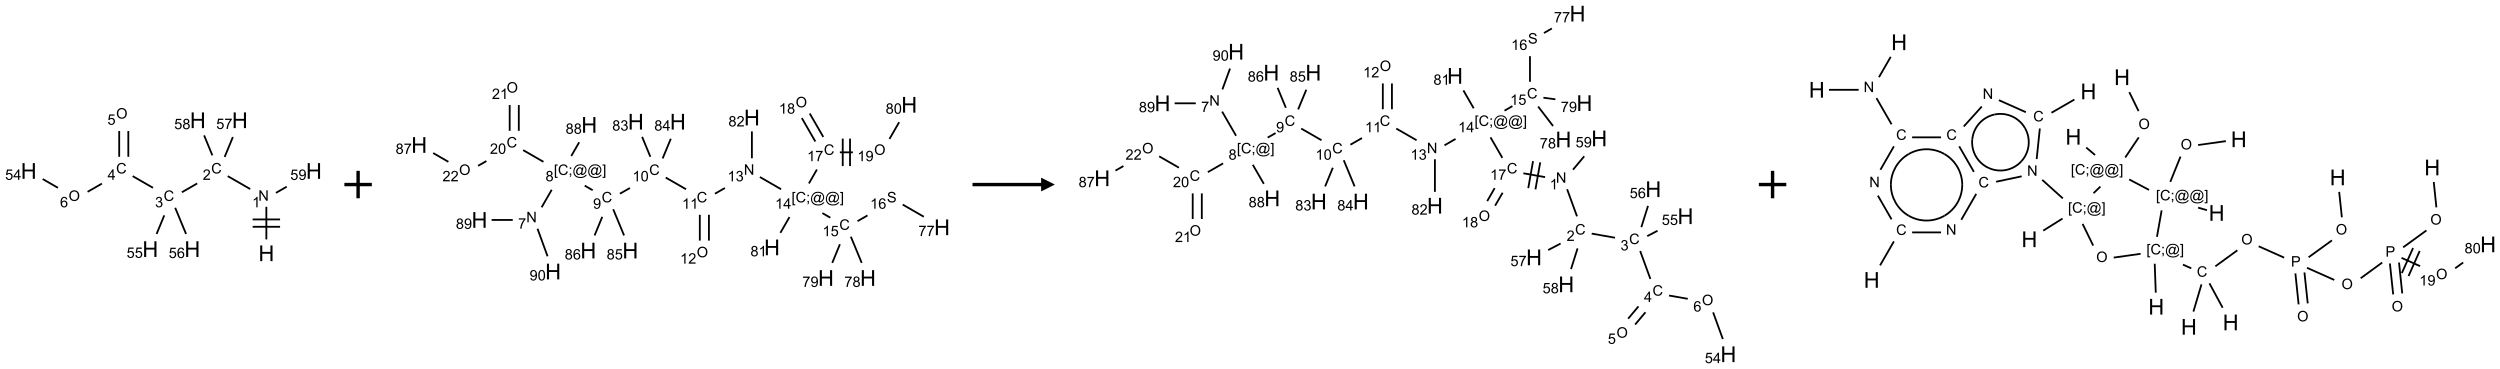 <?xml version="1.0" encoding="UTF-8"?>
<svg xmlns="http://www.w3.org/2000/svg" xmlns:xlink="http://www.w3.org/1999/xlink" width="1822" height="269" viewBox="0 0 1822 269">
<defs>
<g>
<g id="glyph-0-0">
<path d="M 2 0 L 2 -10 L 10 -10 L 10 0 Z M 2.25 -0.25 L 9.75 -0.25 L 9.75 -9.75 L 2.25 -9.75 Z M 2.25 -0.25 "/>
</g>
<g id="glyph-0-1">
<path d="M 1.281 0 L 1.281 -11.453 L 2.797 -11.453 L 2.797 -6.75 L 8.75 -6.75 L 8.75 -11.453 L 10.266 -11.453 L 10.266 0 L 8.75 0 L 8.75 -5.398 L 2.797 -5.398 L 2.797 0 Z M 1.281 0 "/>
</g>
<g id="glyph-1-0">
<path d="M 1.332 0 L 1.332 -6.668 L 6.668 -6.668 L 6.668 0 Z M 1.5 -0.168 L 6.5 -0.168 L 6.5 -6.5 L 1.5 -6.5 Z M 1.5 -0.168 "/>
</g>
<g id="glyph-1-1">
<path d="M 0.812 0 L 0.812 -7.637 L 1.848 -7.637 L 5.859 -1.641 L 5.859 -7.637 L 6.828 -7.637 L 6.828 0 L 5.793 0 L 1.781 -6 L 1.781 0 Z M 0.812 0 "/>
</g>
<g id="glyph-1-2">
<path d="M 3.973 0 L 3.035 0 L 3.035 -5.973 C 2.809 -5.758 2.516 -5.543 2.148 -5.328 C 1.781 -5.113 1.453 -4.953 1.16 -4.844 L 1.16 -5.75 C 1.684 -5.996 2.145 -6.297 2.535 -6.645 C 2.93 -6.996 3.207 -7.336 3.371 -7.668 L 3.973 -7.668 Z M 3.973 0 "/>
</g>
<g id="glyph-1-3">
<path d="M 6.27 -2.676 L 7.281 -2.422 C 7.07 -1.594 6.688 -0.961 6.137 -0.523 C 5.586 -0.086 4.914 0.129 4.121 0.129 C 3.297 0.129 2.629 -0.039 2.113 -0.371 C 1.598 -0.707 1.203 -1.191 0.934 -1.828 C 0.664 -2.465 0.531 -3.145 0.531 -3.875 C 0.531 -4.672 0.684 -5.363 0.988 -5.957 C 1.293 -6.547 1.723 -6.996 2.285 -7.305 C 2.844 -7.613 3.461 -7.766 4.137 -7.766 C 4.898 -7.766 5.543 -7.57 6.062 -7.184 C 6.582 -6.793 6.945 -6.246 7.152 -5.543 L 6.156 -5.309 C 5.98 -5.863 5.723 -6.266 5.387 -6.52 C 5.051 -6.773 4.625 -6.902 4.113 -6.902 C 3.527 -6.902 3.039 -6.762 2.645 -6.48 C 2.25 -6.199 1.973 -5.82 1.812 -5.348 C 1.652 -4.871 1.574 -4.383 1.574 -3.879 C 1.574 -3.23 1.668 -2.664 1.855 -2.18 C 2.047 -1.695 2.34 -1.332 2.738 -1.094 C 3.137 -0.855 3.57 -0.734 4.035 -0.734 C 4.602 -0.734 5.082 -0.898 5.473 -1.223 C 5.867 -1.551 6.133 -2.035 6.27 -2.676 Z M 6.27 -2.676 "/>
</g>
<g id="glyph-1-4">
<path d="M 5.371 -0.902 L 5.371 0 L 0.324 0 C 0.316 -0.227 0.352 -0.441 0.434 -0.652 C 0.562 -0.996 0.766 -1.332 1.051 -1.668 C 1.332 -2 1.742 -2.387 2.277 -2.824 C 3.105 -3.504 3.668 -4.043 3.957 -4.441 C 4.25 -4.84 4.395 -5.215 4.395 -5.566 C 4.395 -5.938 4.262 -6.254 3.996 -6.508 C 3.73 -6.762 3.387 -6.891 2.957 -6.891 C 2.508 -6.891 2.145 -6.754 1.875 -6.484 C 1.605 -6.215 1.469 -5.84 1.465 -5.359 L 0.5 -5.457 C 0.566 -6.176 0.812 -6.727 1.246 -7.102 C 1.676 -7.477 2.254 -7.668 2.98 -7.668 C 3.711 -7.668 4.293 -7.465 4.719 -7.059 C 5.145 -6.652 5.359 -6.148 5.359 -5.547 C 5.359 -5.242 5.297 -4.941 5.172 -4.645 C 5.047 -4.352 4.84 -4.039 4.551 -3.715 C 4.262 -3.387 3.777 -2.938 3.105 -2.371 C 2.543 -1.898 2.18 -1.578 2.02 -1.41 C 1.859 -1.242 1.73 -1.07 1.625 -0.902 Z M 5.371 -0.902 "/>
</g>
<g id="glyph-1-5">
<path d="M 0.449 -2.016 L 1.387 -2.141 C 1.492 -1.609 1.676 -1.227 1.934 -0.992 C 2.191 -0.758 2.508 -0.641 2.879 -0.641 C 3.32 -0.641 3.695 -0.793 3.996 -1.098 C 4.301 -1.402 4.453 -1.781 4.453 -2.234 C 4.453 -2.664 4.312 -3.02 4.031 -3.301 C 3.75 -3.578 3.391 -3.719 2.957 -3.719 C 2.781 -3.719 2.562 -3.684 2.297 -3.613 L 2.402 -4.438 C 2.465 -4.43 2.516 -4.426 2.551 -4.426 C 2.949 -4.426 3.312 -4.531 3.629 -4.738 C 3.949 -4.949 4.109 -5.27 4.109 -5.703 C 4.109 -6.047 3.992 -6.332 3.762 -6.559 C 3.527 -6.785 3.227 -6.895 2.859 -6.895 C 2.496 -6.895 2.191 -6.781 1.949 -6.551 C 1.707 -6.324 1.547 -5.98 1.48 -5.52 L 0.543 -5.688 C 0.656 -6.316 0.918 -6.805 1.324 -7.148 C 1.73 -7.492 2.234 -7.668 2.84 -7.668 C 3.254 -7.668 3.641 -7.578 3.988 -7.398 C 4.34 -7.219 4.609 -6.977 4.793 -6.668 C 4.98 -6.359 5.074 -6.031 5.074 -5.684 C 5.074 -5.352 4.984 -5.051 4.809 -4.781 C 4.629 -4.512 4.367 -4.297 4.02 -4.137 C 4.473 -4.031 4.824 -3.816 5.074 -3.488 C 5.324 -3.16 5.449 -2.75 5.449 -2.254 C 5.449 -1.59 5.203 -1.023 4.719 -0.559 C 4.234 -0.098 3.617 0.137 2.875 0.137 C 2.203 0.137 1.648 -0.062 1.207 -0.465 C 0.762 -0.863 0.512 -1.379 0.449 -2.016 Z M 0.449 -2.016 "/>
</g>
<g id="glyph-1-6">
<path d="M 3.449 0 L 3.449 -1.828 L 0.137 -1.828 L 0.137 -2.688 L 3.621 -7.637 L 4.387 -7.637 L 4.387 -2.688 L 5.418 -2.688 L 5.418 -1.828 L 4.387 -1.828 L 4.387 0 Z M 3.449 -2.688 L 3.449 -6.129 L 1.059 -2.688 Z M 3.449 -2.688 "/>
</g>
<g id="glyph-1-7">
<path d="M 0.516 -3.719 C 0.516 -4.984 0.855 -5.977 1.535 -6.695 C 2.215 -7.414 3.094 -7.77 4.172 -7.77 C 4.875 -7.77 5.512 -7.602 6.078 -7.266 C 6.645 -6.93 7.074 -6.461 7.371 -5.855 C 7.668 -5.254 7.816 -4.57 7.816 -3.809 C 7.816 -3.035 7.66 -2.34 7.348 -1.73 C 7.035 -1.117 6.594 -0.656 6.02 -0.34 C 5.449 -0.027 4.828 0.129 4.168 0.129 C 3.449 0.129 2.805 -0.043 2.238 -0.391 C 1.672 -0.738 1.246 -1.211 0.953 -1.812 C 0.66 -2.414 0.516 -3.047 0.516 -3.719 Z M 1.559 -3.703 C 1.559 -2.781 1.805 -2.059 2.301 -1.527 C 2.793 -1 3.414 -0.734 4.16 -0.734 C 4.922 -0.734 5.547 -1 6.039 -1.535 C 6.531 -2.07 6.777 -2.828 6.777 -3.812 C 6.777 -4.434 6.672 -4.977 6.461 -5.441 C 6.25 -5.902 5.945 -6.262 5.539 -6.52 C 5.133 -6.773 4.68 -6.902 4.176 -6.902 C 3.461 -6.902 2.848 -6.656 2.332 -6.164 C 1.816 -5.672 1.559 -4.852 1.559 -3.703 Z M 1.559 -3.703 "/>
</g>
<g id="glyph-1-8">
<path d="M 0.441 -2 L 1.426 -2.082 C 1.5 -1.605 1.668 -1.242 1.934 -1.004 C 2.199 -0.762 2.52 -0.641 2.895 -0.641 C 3.348 -0.641 3.73 -0.812 4.043 -1.152 C 4.355 -1.492 4.512 -1.941 4.512 -2.504 C 4.512 -3.039 4.359 -3.461 4.059 -3.77 C 3.758 -4.078 3.367 -4.234 2.879 -4.234 C 2.578 -4.234 2.305 -4.164 2.062 -4.027 C 1.82 -3.891 1.629 -3.715 1.488 -3.496 L 0.609 -3.609 L 1.348 -7.531 L 5.145 -7.531 L 5.145 -6.637 L 2.098 -6.637 L 1.688 -4.582 C 2.145 -4.902 2.625 -5.062 3.129 -5.062 C 3.797 -5.062 4.359 -4.832 4.816 -4.371 C 5.277 -3.91 5.504 -3.312 5.504 -2.59 C 5.504 -1.898 5.305 -1.301 4.902 -0.797 C 4.41 -0.18 3.742 0.129 2.895 0.129 C 2.199 0.129 1.633 -0.062 1.195 -0.453 C 0.758 -0.844 0.504 -1.359 0.441 -2 Z M 0.441 -2 "/>
</g>
<g id="glyph-1-9">
<path d="M 5.309 -5.766 L 4.375 -5.691 C 4.293 -6.059 4.172 -6.328 4.02 -6.496 C 3.766 -6.762 3.453 -6.895 3.082 -6.895 C 2.785 -6.895 2.523 -6.812 2.297 -6.645 C 2 -6.43 1.77 -6.117 1.598 -5.703 C 1.43 -5.289 1.34 -4.703 1.332 -3.938 C 1.559 -4.281 1.836 -4.535 2.16 -4.703 C 2.488 -4.871 2.828 -4.953 3.188 -4.953 C 3.812 -4.953 4.344 -4.723 4.785 -4.262 C 5.223 -3.801 5.441 -3.207 5.441 -2.48 C 5.441 -2 5.34 -1.555 5.133 -1.145 C 4.926 -0.73 4.641 -0.418 4.281 -0.199 C 3.922 0.02 3.512 0.129 3.051 0.129 C 2.27 0.129 1.633 -0.156 1.141 -0.73 C 0.648 -1.305 0.402 -2.254 0.402 -3.574 C 0.402 -5.051 0.672 -6.121 1.219 -6.793 C 1.695 -7.375 2.336 -7.668 3.141 -7.668 C 3.742 -7.668 4.234 -7.5 4.617 -7.16 C 5 -6.824 5.23 -6.359 5.309 -5.766 Z M 1.48 -2.473 C 1.48 -2.152 1.547 -1.844 1.684 -1.547 C 1.82 -1.25 2.016 -1.027 2.262 -0.871 C 2.508 -0.719 2.766 -0.641 3.035 -0.641 C 3.434 -0.641 3.773 -0.801 4.059 -1.121 C 4.344 -1.441 4.484 -1.875 4.484 -2.422 C 4.484 -2.949 4.344 -3.367 4.062 -3.668 C 3.781 -3.973 3.426 -4.125 3 -4.125 C 2.578 -4.125 2.219 -3.973 1.922 -3.668 C 1.625 -3.363 1.48 -2.969 1.48 -2.473 Z M 1.48 -2.473 "/>
</g>
<g id="glyph-1-10">
<path d="M 0.504 -6.637 L 0.504 -7.535 L 5.449 -7.535 L 5.449 -6.809 C 4.961 -6.289 4.48 -5.602 4.004 -4.746 C 3.527 -3.887 3.156 -3.004 2.895 -2.098 C 2.707 -1.461 2.59 -0.762 2.535 0 L 1.574 0 C 1.582 -0.602 1.703 -1.328 1.926 -2.176 C 2.152 -3.027 2.477 -3.848 2.898 -4.637 C 3.32 -5.426 3.77 -6.094 4.246 -6.637 Z M 0.504 -6.637 "/>
</g>
<g id="glyph-1-11">
<path d="M 1.887 -4.141 C 1.496 -4.281 1.207 -4.484 1.02 -4.75 C 0.832 -5.016 0.738 -5.328 0.738 -5.699 C 0.738 -6.254 0.938 -6.719 1.34 -7.098 C 1.738 -7.477 2.27 -7.668 2.934 -7.668 C 3.598 -7.668 4.137 -7.473 4.543 -7.086 C 4.949 -6.699 5.152 -6.227 5.152 -5.672 C 5.152 -5.316 5.059 -5.008 4.871 -4.746 C 4.688 -4.484 4.406 -4.281 4.027 -4.141 C 4.496 -3.988 4.852 -3.742 5.098 -3.402 C 5.34 -3.062 5.465 -2.656 5.465 -2.184 C 5.465 -1.531 5.234 -0.98 4.77 -0.535 C 4.309 -0.09 3.703 0.129 2.949 0.129 C 2.195 0.129 1.586 -0.094 1.125 -0.539 C 0.664 -0.984 0.434 -1.543 0.434 -2.207 C 0.434 -2.703 0.559 -3.121 0.809 -3.457 C 1.062 -3.793 1.422 -4.02 1.887 -4.141 Z M 1.699 -5.73 C 1.699 -5.367 1.812 -5.074 2.047 -4.844 C 2.281 -4.613 2.582 -4.5 2.953 -4.5 C 3.312 -4.5 3.609 -4.613 3.84 -4.84 C 4.07 -5.066 4.188 -5.348 4.188 -5.676 C 4.188 -6.02 4.07 -6.309 3.832 -6.543 C 3.594 -6.777 3.297 -6.895 2.941 -6.895 C 2.586 -6.895 2.289 -6.781 2.051 -6.551 C 1.816 -6.324 1.699 -6.047 1.699 -5.73 Z M 1.395 -2.203 C 1.395 -1.938 1.461 -1.676 1.586 -1.426 C 1.711 -1.176 1.902 -0.984 2.152 -0.848 C 2.402 -0.711 2.672 -0.641 2.957 -0.641 C 3.406 -0.641 3.777 -0.785 4.066 -1.074 C 4.359 -1.363 4.504 -1.727 4.504 -2.172 C 4.504 -2.625 4.355 -2.996 4.055 -3.293 C 3.754 -3.586 3.379 -3.734 2.926 -3.734 C 2.484 -3.734 2.121 -3.59 1.832 -3.297 C 1.543 -3.004 1.395 -2.641 1.395 -2.203 Z M 1.395 -2.203 "/>
</g>
<g id="glyph-1-12">
<path d="M 0.582 -1.766 L 1.484 -1.848 C 1.562 -1.426 1.707 -1.117 1.922 -0.926 C 2.137 -0.734 2.414 -0.641 2.75 -0.641 C 3.039 -0.641 3.289 -0.707 3.508 -0.84 C 3.727 -0.973 3.902 -1.148 4.043 -1.367 C 4.18 -1.586 4.297 -1.887 4.391 -2.262 C 4.484 -2.637 4.531 -3.016 4.531 -3.406 C 4.531 -3.449 4.531 -3.512 4.527 -3.594 C 4.34 -3.297 4.082 -3.055 3.758 -2.867 C 3.434 -2.68 3.082 -2.59 2.703 -2.59 C 2.07 -2.59 1.535 -2.816 1.098 -3.277 C 0.66 -3.734 0.441 -4.34 0.441 -5.09 C 0.441 -5.863 0.672 -6.484 1.129 -6.957 C 1.586 -7.43 2.156 -7.668 2.844 -7.668 C 3.34 -7.668 3.793 -7.531 4.207 -7.266 C 4.617 -7 4.93 -6.617 5.145 -6.121 C 5.355 -5.629 5.465 -4.91 5.465 -3.973 C 5.465 -2.996 5.359 -2.223 5.145 -1.645 C 4.934 -1.066 4.617 -0.625 4.199 -0.324 C 3.781 -0.02 3.293 0.129 2.73 0.129 C 2.133 0.129 1.645 -0.035 1.266 -0.367 C 0.887 -0.699 0.66 -1.164 0.582 -1.766 Z M 4.422 -5.137 C 4.422 -5.676 4.277 -6.102 3.992 -6.418 C 3.707 -6.734 3.359 -6.891 2.957 -6.891 C 2.543 -6.891 2.18 -6.719 1.871 -6.379 C 1.562 -6.039 1.406 -5.598 1.406 -5.059 C 1.406 -4.57 1.555 -4.176 1.848 -3.871 C 2.141 -3.566 2.5 -3.418 2.934 -3.418 C 3.367 -3.418 3.723 -3.57 4.004 -3.871 C 4.281 -4.176 4.422 -4.598 4.422 -5.137 Z M 4.422 -5.137 "/>
</g>
<g id="glyph-1-13">
<path d="M 0.723 2.121 L 0.723 -7.637 L 2.793 -7.637 L 2.793 -6.859 L 1.66 -6.859 L 1.66 1.344 L 2.793 1.344 L 2.793 2.121 Z M 0.723 2.121 "/>
</g>
<g id="glyph-1-14">
<path d="M 0.949 -4.465 L 0.949 -5.531 L 2.016 -5.531 L 2.016 -4.465 Z M 0.949 0 L 0.949 -1.066 L 2.016 -1.066 L 2.016 0 C 2.016 0.391 1.945 0.711 1.809 0.949 C 1.668 1.191 1.449 1.379 1.145 1.512 L 0.887 1.109 C 1.082 1.023 1.23 0.895 1.324 0.727 C 1.418 0.559 1.469 0.316 1.48 0 Z M 0.949 0 "/>
</g>
<g id="glyph-1-15">
<path d="M 6.047 -0.848 C 5.82 -0.59 5.57 -0.379 5.289 -0.223 C 5.008 -0.062 4.73 0.016 4.449 0.016 C 4.141 0.016 3.84 -0.074 3.547 -0.254 C 3.254 -0.434 3.02 -0.715 2.836 -1.09 C 2.652 -1.465 2.562 -1.875 2.562 -2.324 C 2.562 -2.875 2.703 -3.43 2.988 -3.98 C 3.27 -4.535 3.621 -4.953 4.043 -5.23 C 4.461 -5.508 4.871 -5.645 5.266 -5.645 C 5.566 -5.645 5.855 -5.566 6.129 -5.41 C 6.402 -5.25 6.641 -5.012 6.84 -4.688 L 7.016 -5.496 L 7.949 -5.496 L 7.199 -2 C 7.094 -1.516 7.043 -1.246 7.043 -1.191 C 7.043 -1.098 7.078 -1.02 7.148 -0.949 C 7.219 -0.883 7.305 -0.848 7.406 -0.848 C 7.59 -0.848 7.832 -0.953 8.129 -1.168 C 8.527 -1.445 8.84 -1.816 9.07 -2.285 C 9.301 -2.75 9.418 -3.234 9.418 -3.73 C 9.418 -4.309 9.27 -4.852 8.973 -5.355 C 8.676 -5.859 8.23 -6.262 7.645 -6.562 C 7.055 -6.863 6.406 -7.016 5.691 -7.016 C 4.879 -7.016 4.137 -6.824 3.465 -6.445 C 2.793 -6.066 2.273 -5.52 1.902 -4.809 C 1.535 -4.098 1.348 -3.34 1.348 -2.527 C 1.348 -1.676 1.535 -0.941 1.902 -0.328 C 2.273 0.285 2.809 0.742 3.508 1.035 C 4.207 1.328 4.984 1.473 5.832 1.473 C 6.742 1.473 7.504 1.32 8.121 1.016 C 8.734 0.711 9.195 0.34 9.5 -0.098 L 10.441 -0.098 C 10.266 0.266 9.961 0.637 9.531 1.016 C 9.102 1.395 8.59 1.695 7.996 1.914 C 7.402 2.133 6.688 2.246 5.848 2.246 C 5.078 2.246 4.367 2.145 3.715 1.949 C 3.066 1.75 2.512 1.453 2.051 1.055 C 1.594 0.656 1.25 0.199 1.016 -0.316 C 0.723 -0.973 0.578 -1.684 0.578 -2.441 C 0.578 -3.289 0.75 -4.098 1.098 -4.863 C 1.523 -5.805 2.125 -6.527 2.902 -7.027 C 3.684 -7.527 4.629 -7.777 5.738 -7.777 C 6.602 -7.777 7.375 -7.602 8.059 -7.246 C 8.746 -6.895 9.285 -6.371 9.684 -5.672 C 10.02 -5.07 10.188 -4.418 10.188 -3.715 C 10.188 -2.707 9.832 -1.812 9.125 -1.031 C 8.492 -0.328 7.801 0.02 7.051 0.02 C 6.812 0.02 6.617 -0.016 6.473 -0.09 C 6.324 -0.16 6.215 -0.266 6.145 -0.402 C 6.102 -0.488 6.066 -0.637 6.047 -0.848 Z M 3.527 -2.262 C 3.527 -1.785 3.641 -1.414 3.863 -1.152 C 4.09 -0.887 4.348 -0.754 4.641 -0.754 C 4.836 -0.754 5.039 -0.812 5.254 -0.93 C 5.469 -1.047 5.676 -1.219 5.871 -1.449 C 6.066 -1.676 6.23 -1.969 6.355 -2.32 C 6.48 -2.672 6.543 -3.027 6.543 -3.379 C 6.543 -3.852 6.426 -4.219 6.191 -4.48 C 5.957 -4.738 5.672 -4.871 5.332 -4.871 C 5.109 -4.871 4.902 -4.812 4.707 -4.699 C 4.512 -4.586 4.32 -4.406 4.137 -4.156 C 3.953 -3.906 3.805 -3.602 3.691 -3.246 C 3.582 -2.887 3.527 -2.559 3.527 -2.262 Z M 3.527 -2.262 "/>
</g>
<g id="glyph-1-16">
<path d="M 2.27 2.121 L 0.203 2.121 L 0.203 1.344 L 1.332 1.344 L 1.332 -6.859 L 0.203 -6.859 L 0.203 -7.637 L 2.27 -7.637 Z M 2.27 2.121 "/>
</g>
<g id="glyph-1-17">
<path d="M 0.441 -3.766 C 0.441 -4.668 0.535 -5.395 0.723 -5.945 C 0.906 -6.496 1.184 -6.922 1.551 -7.219 C 1.918 -7.516 2.375 -7.668 2.934 -7.668 C 3.344 -7.668 3.703 -7.586 4.012 -7.418 C 4.32 -7.254 4.574 -7.016 4.777 -6.707 C 4.977 -6.395 5.137 -6.016 5.25 -5.57 C 5.363 -5.125 5.422 -4.523 5.422 -3.766 C 5.422 -2.871 5.328 -2.148 5.145 -1.598 C 4.961 -1.047 4.688 -0.621 4.32 -0.32 C 3.953 -0.02 3.492 0.129 2.934 0.129 C 2.195 0.129 1.617 -0.133 1.199 -0.66 C 0.695 -1.297 0.441 -2.332 0.441 -3.766 Z M 1.406 -3.766 C 1.406 -2.512 1.555 -1.68 1.848 -1.262 C 2.141 -0.848 2.5 -0.641 2.934 -0.641 C 3.363 -0.641 3.727 -0.848 4.02 -1.266 C 4.312 -1.684 4.457 -2.516 4.457 -3.766 C 4.457 -5.023 4.312 -5.859 4.02 -6.27 C 3.727 -6.684 3.359 -6.891 2.922 -6.891 C 2.492 -6.891 2.148 -6.707 1.891 -6.344 C 1.566 -5.879 1.406 -5.02 1.406 -3.766 Z M 1.406 -3.766 "/>
</g>
<g id="glyph-1-18">
<path d="M 0.48 -2.453 L 1.434 -2.535 C 1.477 -2.152 1.582 -1.84 1.746 -1.598 C 1.91 -1.352 2.168 -1.152 2.516 -1.004 C 2.863 -0.852 3.254 -0.777 3.688 -0.777 C 4.074 -0.777 4.414 -0.832 4.707 -0.949 C 5.004 -1.062 5.223 -1.219 5.367 -1.418 C 5.512 -1.617 5.582 -1.836 5.582 -2.074 C 5.582 -2.312 5.516 -2.523 5.375 -2.699 C 5.234 -2.879 5.008 -3.031 4.688 -3.152 C 4.484 -3.23 4.031 -3.355 3.328 -3.523 C 2.625 -3.691 2.137 -3.852 1.855 -4 C 1.488 -4.191 1.219 -4.43 1.039 -4.711 C 0.859 -4.992 0.77 -5.312 0.77 -5.66 C 0.77 -6.047 0.879 -6.406 1.098 -6.742 C 1.316 -7.078 1.637 -7.332 2.059 -7.504 C 2.477 -7.68 2.945 -7.766 3.457 -7.766 C 4.023 -7.766 4.523 -7.676 4.957 -7.492 C 5.387 -7.309 5.719 -7.043 5.953 -6.688 C 6.188 -6.332 6.312 -5.934 6.328 -5.484 L 5.359 -5.41 C 5.309 -5.895 5.133 -6.258 4.832 -6.504 C 4.531 -6.75 4.086 -6.875 3.5 -6.875 C 2.891 -6.875 2.445 -6.762 2.164 -6.539 C 1.883 -6.316 1.746 -6.047 1.746 -5.73 C 1.746 -5.457 1.844 -5.23 2.043 -5.051 C 2.238 -4.875 2.742 -4.695 3.566 -4.508 C 4.387 -4.32 4.949 -4.16 5.254 -4.02 C 5.699 -3.816 6.027 -3.555 6.238 -3.242 C 6.449 -2.93 6.559 -2.566 6.559 -2.156 C 6.559 -1.75 6.441 -1.367 6.207 -1.008 C 5.977 -0.648 5.641 -0.367 5.207 -0.168 C 4.77 0.031 4.281 0.129 3.734 0.129 C 3.043 0.129 2.465 0.031 1.996 -0.172 C 1.531 -0.375 1.164 -0.676 0.898 -1.082 C 0.633 -1.484 0.492 -1.941 0.48 -2.453 Z M 0.48 -2.453 "/>
</g>
<g id="glyph-1-19">
<path d="M 0.824 0 L 0.824 -7.637 L 3.703 -7.637 C 4.211 -7.637 4.598 -7.609 4.863 -7.562 C 5.238 -7.5 5.555 -7.383 5.809 -7.207 C 6.062 -7.031 6.266 -6.785 6.418 -6.469 C 6.574 -6.152 6.652 -5.805 6.652 -5.426 C 6.652 -4.777 6.445 -4.227 6.031 -3.777 C 5.617 -3.328 4.871 -3.105 3.793 -3.105 L 1.832 -3.105 L 1.832 0 Z M 1.832 -4.004 L 3.809 -4.004 C 4.461 -4.004 4.922 -4.125 5.199 -4.371 C 5.473 -4.613 5.609 -4.953 5.609 -5.395 C 5.609 -5.715 5.527 -5.988 5.367 -6.215 C 5.207 -6.441 4.992 -6.594 4.73 -6.668 C 4.559 -6.711 4.246 -6.734 3.785 -6.734 L 1.832 -6.734 Z M 1.832 -4.004 "/>
</g>
</g>
</defs>
<path fill="none" stroke-width="0.033" stroke-linecap="butt" stroke-linejoin="miter" stroke="rgb(0%, 0%, 0%)" stroke-opacity="1" stroke-miterlimit="10" d="M 4.33 2.247 L 4.33 1.653 " transform="matrix(40, 0, 0, 40, 20.92, 84.6)"/>
<path fill="none" stroke-width="0.033" stroke-linecap="butt" stroke-linejoin="miter" stroke="rgb(0%, 0%, 0%)" stroke-opacity="1" stroke-miterlimit="10" d="M 4.58 1.883 L 4.08 1.883 " transform="matrix(40, 0, 0, 40, 20.92, 84.6)"/>
<path fill="none" stroke-width="0.033" stroke-linecap="butt" stroke-linejoin="miter" stroke="rgb(0%, 0%, 0%)" stroke-opacity="1" stroke-miterlimit="10" d="M 4.58 2.017 L 4.08 2.017 " transform="matrix(40, 0, 0, 40, 20.92, 84.6)"/>
<path fill="none" stroke-width="0.033" stroke-linecap="butt" stroke-linejoin="miter" stroke="rgb(0%, 0%, 0%)" stroke-opacity="1" stroke-miterlimit="10" d="M 4.036 1.33 L 3.626 1.094 " transform="matrix(40, 0, 0, 40, 20.92, 84.6)"/>
<path fill="none" stroke-width="0.033" stroke-linecap="butt" stroke-linejoin="miter" stroke="rgb(0%, 0%, 0%)" stroke-opacity="1" stroke-miterlimit="10" d="M 3.07 1.227 L 2.791 1.388 " transform="matrix(40, 0, 0, 40, 20.92, 84.6)"/>
<path fill="none" stroke-width="0.033" stroke-linecap="butt" stroke-linejoin="miter" stroke="rgb(0%, 0%, 0%)" stroke-opacity="1" stroke-miterlimit="10" d="M 2.264 1.307 L 1.894 1.094 " transform="matrix(40, 0, 0, 40, 20.92, 84.6)"/>
<path fill="none" stroke-width="0.033" stroke-linecap="butt" stroke-linejoin="miter" stroke="rgb(0%, 0%, 0%)" stroke-opacity="1" stroke-miterlimit="10" d="M 1.815 0.742 L 1.815 0.272 " transform="matrix(40, 0, 0, 40, 20.92, 84.6)"/>
<path fill="none" stroke-width="0.033" stroke-linecap="butt" stroke-linejoin="miter" stroke="rgb(0%, 0%, 0%)" stroke-opacity="1" stroke-miterlimit="10" d="M 1.649 0.742 L 1.649 0.272 " transform="matrix(40, 0, 0, 40, 20.92, 84.6)"/>
<path fill="none" stroke-width="0.033" stroke-linecap="butt" stroke-linejoin="miter" stroke="rgb(0%, 0%, 0%)" stroke-opacity="1" stroke-miterlimit="10" d="M 1.334 1.23 L 1.073 1.38 " transform="matrix(40, 0, 0, 40, 20.92, 84.6)"/>
<path fill="none" stroke-width="0.033" stroke-linecap="butt" stroke-linejoin="miter" stroke="rgb(0%, 0%, 0%)" stroke-opacity="1" stroke-miterlimit="10" d="M 0.532 1.307 L 0.255 1.147 " transform="matrix(40, 0, 0, 40, 20.92, 84.6)"/>
<path fill="none" stroke-width="0.033" stroke-linecap="butt" stroke-linejoin="miter" stroke="rgb(0%, 0%, 0%)" stroke-opacity="1" stroke-miterlimit="10" d="M 2.47 1.809 L 2.33 2.148 " transform="matrix(40, 0, 0, 40, 20.92, 84.6)"/>
<path fill="none" stroke-width="0.033" stroke-linecap="butt" stroke-linejoin="miter" stroke="rgb(0%, 0%, 0%)" stroke-opacity="1" stroke-miterlimit="10" d="M 2.669 1.671 L 2.867 2.148 " transform="matrix(40, 0, 0, 40, 20.92, 84.6)"/>
<path fill="none" stroke-width="0.033" stroke-linecap="butt" stroke-linejoin="miter" stroke="rgb(0%, 0%, 0%)" stroke-opacity="1" stroke-miterlimit="10" d="M 3.57 0.745 L 3.72 0.382 " transform="matrix(40, 0, 0, 40, 20.92, 84.6)"/>
<path fill="none" stroke-width="0.033" stroke-linecap="butt" stroke-linejoin="miter" stroke="rgb(0%, 0%, 0%)" stroke-opacity="1" stroke-miterlimit="10" d="M 3.346 0.715 L 3.196 0.352 " transform="matrix(40, 0, 0, 40, 20.92, 84.6)"/>
<path fill="none" stroke-width="0.033" stroke-linecap="butt" stroke-linejoin="miter" stroke="rgb(0%, 0%, 0%)" stroke-opacity="1" stroke-miterlimit="10" d="M 4.505 1.399 L 4.701 1.286 " transform="matrix(40, 0, 0, 40, 20.92, 84.6)"/>
<g fill="rgb(0%, 0%, 0%)" fill-opacity="1">
<use xlink:href="#glyph-0-1" x="188.352" y="190.328"/>
</g>
<g fill="rgb(0%, 0%, 0%)" fill-opacity="1">
<use xlink:href="#glyph-1-1" x="188.25" y="146.312"/>
</g>
<g fill="rgb(0%, 0%, 0%)" fill-opacity="1">
<use xlink:href="#glyph-1-2" x="183.754" y="151.082"/>
</g>
<g fill="rgb(0%, 0%, 0%)" fill-opacity="1">
<use xlink:href="#glyph-1-3" x="153.891" y="126.445"/>
</g>
<g fill="rgb(0%, 0%, 0%)" fill-opacity="1">
<use xlink:href="#glyph-1-4" x="147.719" y="131.082"/>
</g>
<g fill="rgb(0%, 0%, 0%)" fill-opacity="1">
<use xlink:href="#glyph-1-3" x="119.25" y="146.445"/>
</g>
<g fill="rgb(0%, 0%, 0%)" fill-opacity="1">
<use xlink:href="#glyph-1-5" x="113" y="151.082"/>
</g>
<g fill="rgb(0%, 0%, 0%)" fill-opacity="1">
<use xlink:href="#glyph-1-3" x="84.609" y="126.445"/>
</g>
<g fill="rgb(0%, 0%, 0%)" fill-opacity="1">
<use xlink:href="#glyph-1-6" x="78.391" y="131.051"/>
</g>
<g fill="rgb(0%, 0%, 0%)" fill-opacity="1">
<use xlink:href="#glyph-1-7" x="84.625" y="86.449"/>
</g>
<g fill="rgb(0%, 0%, 0%)" fill-opacity="1">
<use xlink:href="#glyph-1-8" x="78.301" y="90.949"/>
</g>
<g fill="rgb(0%, 0%, 0%)" fill-opacity="1">
<use xlink:href="#glyph-1-7" x="49.984" y="146.449"/>
</g>
<g fill="rgb(0%, 0%, 0%)" fill-opacity="1">
<use xlink:href="#glyph-1-9" x="43.723" y="151.082"/>
</g>
<g fill="rgb(0%, 0%, 0%)" fill-opacity="1">
<use xlink:href="#glyph-0-1" x="15.148" y="130.328"/>
</g>
<g fill="rgb(0%, 0%, 0%)" fill-opacity="1">
<use xlink:href="#glyph-1-8" x="3.742" y="131.09"/>
<use xlink:href="#glyph-1-6" x="9.674" y="131.09"/>
</g>
<g fill="rgb(0%, 0%, 0%)" fill-opacity="1">
<use xlink:href="#glyph-0-1" x="103.762" y="187.281"/>
</g>
<g fill="rgb(0%, 0%, 0%)" fill-opacity="1">
<use xlink:href="#glyph-1-8" x="92.27" y="187.941"/>
<use xlink:href="#glyph-1-8" x="98.202" y="187.941"/>
</g>
<g fill="rgb(0%, 0%, 0%)" fill-opacity="1">
<use xlink:href="#glyph-0-1" x="134.379" y="187.281"/>
</g>
<g fill="rgb(0%, 0%, 0%)" fill-opacity="1">
<use xlink:href="#glyph-1-8" x="122.949" y="188.074"/>
<use xlink:href="#glyph-1-9" x="128.882" y="188.074"/>
</g>
<g fill="rgb(0%, 0%, 0%)" fill-opacity="1">
<use xlink:href="#glyph-0-1" x="169.02" y="93.371"/>
</g>
<g fill="rgb(0%, 0%, 0%)" fill-opacity="1">
<use xlink:href="#glyph-1-8" x="157.586" y="94.035"/>
<use xlink:href="#glyph-1-10" x="163.518" y="94.035"/>
</g>
<g fill="rgb(0%, 0%, 0%)" fill-opacity="1">
<use xlink:href="#glyph-0-1" x="138.406" y="93.371"/>
</g>
<g fill="rgb(0%, 0%, 0%)" fill-opacity="1">
<use xlink:href="#glyph-1-8" x="126.953" y="94.164"/>
<use xlink:href="#glyph-1-11" x="132.885" y="94.164"/>
</g>
<g fill="rgb(0%, 0%, 0%)" fill-opacity="1">
<use xlink:href="#glyph-0-1" x="222.992" y="130.328"/>
</g>
<g fill="rgb(0%, 0%, 0%)" fill-opacity="1">
<use xlink:href="#glyph-1-8" x="211.543" y="131.121"/>
<use xlink:href="#glyph-1-12" x="217.475" y="131.121"/>
</g>
<path fill="none" stroke-width="0.062" stroke-linecap="butt" stroke-linejoin="miter" stroke="rgb(0%, 0%, 0%)" stroke-opacity="1" stroke-miterlimit="10" d="M 0 0 L 0.5 0 M 0.25 -0.25 L 0.25 0.25 " transform="matrix(40, 0, 0, 40, 250.99, 134.5)"/>
<path fill="none" stroke-width="0.033" stroke-linecap="butt" stroke-linejoin="miter" stroke="rgb(0%, 0%, 0%)" stroke-opacity="1" stroke-miterlimit="10" d="M 2.231 2.136 L 2.415 1.816 " transform="matrix(40, 0, 0, 40, 305.498, 65.658)"/>
<path fill="none" stroke-width="0.033" stroke-linecap="butt" stroke-linejoin="miter" stroke="rgb(0%, 0%, 0%)" stroke-opacity="1" stroke-miterlimit="10" d="M 3.016 1.741 L 3.161 1.825 " transform="matrix(40, 0, 0, 40, 305.498, 65.658)"/>
<path fill="none" stroke-width="0.033" stroke-linecap="butt" stroke-linejoin="miter" stroke="rgb(0%, 0%, 0%)" stroke-opacity="1" stroke-miterlimit="10" d="M 3.657 1.888 L 3.839 1.784 " transform="matrix(40, 0, 0, 40, 305.498, 65.658)"/>
<path fill="none" stroke-width="0.033" stroke-linecap="butt" stroke-linejoin="miter" stroke="rgb(0%, 0%, 0%)" stroke-opacity="1" stroke-miterlimit="10" d="M 4.492 1.594 L 4.862 1.807 " transform="matrix(40, 0, 0, 40, 305.498, 65.658)"/>
<path fill="none" stroke-width="0.033" stroke-linecap="butt" stroke-linejoin="miter" stroke="rgb(0%, 0%, 0%)" stroke-opacity="1" stroke-miterlimit="10" d="M 5.113 2.272 L 5.113 2.742 " transform="matrix(40, 0, 0, 40, 305.498, 65.658)"/>
<path fill="none" stroke-width="0.033" stroke-linecap="butt" stroke-linejoin="miter" stroke="rgb(0%, 0%, 0%)" stroke-opacity="1" stroke-miterlimit="10" d="M 5.279 2.272 L 5.279 2.742 " transform="matrix(40, 0, 0, 40, 305.498, 65.658)"/>
<path fill="none" stroke-width="0.033" stroke-linecap="butt" stroke-linejoin="miter" stroke="rgb(0%, 0%, 0%)" stroke-opacity="1" stroke-miterlimit="10" d="M 5.389 1.888 L 5.57 1.784 " transform="matrix(40, 0, 0, 40, 305.498, 65.658)"/>
<path fill="none" stroke-width="0.033" stroke-linecap="butt" stroke-linejoin="miter" stroke="rgb(0%, 0%, 0%)" stroke-opacity="1" stroke-miterlimit="10" d="M 6.208 1.584 L 6.594 1.807 " transform="matrix(40, 0, 0, 40, 305.498, 65.658)"/>
<path fill="none" stroke-width="0.033" stroke-linecap="butt" stroke-linejoin="miter" stroke="rgb(0%, 0%, 0%)" stroke-opacity="1" stroke-miterlimit="10" d="M 7.346 2.241 L 7.491 2.325 " transform="matrix(40, 0, 0, 40, 305.498, 65.658)"/>
<path fill="none" stroke-width="0.033" stroke-linecap="butt" stroke-linejoin="miter" stroke="rgb(0%, 0%, 0%)" stroke-opacity="1" stroke-miterlimit="10" d="M 7.987 2.388 L 8.168 2.284 " transform="matrix(40, 0, 0, 40, 305.498, 65.658)"/>
<path fill="none" stroke-width="0.033" stroke-linecap="butt" stroke-linejoin="miter" stroke="rgb(0%, 0%, 0%)" stroke-opacity="1" stroke-miterlimit="10" d="M 8.81 2.086 L 9.194 2.308 " transform="matrix(40, 0, 0, 40, 305.498, 65.658)"/>
<path fill="none" stroke-width="0.033" stroke-linecap="butt" stroke-linejoin="miter" stroke="rgb(0%, 0%, 0%)" stroke-opacity="1" stroke-miterlimit="10" d="M 7.865 2.671 L 8.063 3.148 " transform="matrix(40, 0, 0, 40, 305.498, 65.658)"/>
<path fill="none" stroke-width="0.033" stroke-linecap="butt" stroke-linejoin="miter" stroke="rgb(0%, 0%, 0%)" stroke-opacity="1" stroke-miterlimit="10" d="M 7.666 2.809 L 7.526 3.148 " transform="matrix(40, 0, 0, 40, 305.498, 65.658)"/>
<path fill="none" stroke-width="0.033" stroke-linecap="butt" stroke-linejoin="miter" stroke="rgb(0%, 0%, 0%)" stroke-opacity="1" stroke-miterlimit="10" d="M 7.101 1.701 L 7.247 1.447 " transform="matrix(40, 0, 0, 40, 305.498, 65.658)"/>
<path fill="none" stroke-width="0.033" stroke-linecap="butt" stroke-linejoin="miter" stroke="rgb(0%, 0%, 0%)" stroke-opacity="1" stroke-miterlimit="10" d="M 7.363 0.854 L 7.116 0.427 " transform="matrix(40, 0, 0, 40, 305.498, 65.658)"/>
<path fill="none" stroke-width="0.033" stroke-linecap="butt" stroke-linejoin="miter" stroke="rgb(0%, 0%, 0%)" stroke-opacity="1" stroke-miterlimit="10" d="M 7.218 0.937 L 6.972 0.51 " transform="matrix(40, 0, 0, 40, 305.498, 65.658)"/>
<path fill="none" stroke-width="0.033" stroke-linecap="butt" stroke-linejoin="miter" stroke="rgb(0%, 0%, 0%)" stroke-opacity="1" stroke-miterlimit="10" d="M 7.665 1.134 L 7.902 1.134 " transform="matrix(40, 0, 0, 40, 305.498, 65.658)"/>
<path fill="none" stroke-width="0.033" stroke-linecap="butt" stroke-linejoin="miter" stroke="rgb(0%, 0%, 0%)" stroke-opacity="1" stroke-miterlimit="10" d="M 7.85 1.384 L 7.85 0.884 " transform="matrix(40, 0, 0, 40, 305.498, 65.658)"/>
<path fill="none" stroke-width="0.033" stroke-linecap="butt" stroke-linejoin="miter" stroke="rgb(0%, 0%, 0%)" stroke-opacity="1" stroke-miterlimit="10" d="M 7.717 1.384 L 7.717 0.884 " transform="matrix(40, 0, 0, 40, 305.498, 65.658)"/>
<path fill="none" stroke-width="0.033" stroke-linecap="butt" stroke-linejoin="miter" stroke="rgb(0%, 0%, 0%)" stroke-opacity="1" stroke-miterlimit="10" d="M 8.569 0.89 L 8.745 0.585 " transform="matrix(40, 0, 0, 40, 305.498, 65.658)"/>
<path fill="none" stroke-width="0.033" stroke-linecap="butt" stroke-linejoin="miter" stroke="rgb(0%, 0%, 0%)" stroke-opacity="1" stroke-miterlimit="10" d="M 6.747 2.313 L 6.581 2.601 " transform="matrix(40, 0, 0, 40, 305.498, 65.658)"/>
<path fill="none" stroke-width="0.033" stroke-linecap="butt" stroke-linejoin="miter" stroke="rgb(0%, 0%, 0%)" stroke-opacity="1" stroke-miterlimit="10" d="M 6.062 1.242 L 6.062 0.753 " transform="matrix(40, 0, 0, 40, 305.498, 65.658)"/>
<path fill="none" stroke-width="0.033" stroke-linecap="butt" stroke-linejoin="miter" stroke="rgb(0%, 0%, 0%)" stroke-opacity="1" stroke-miterlimit="10" d="M 4.212 1.215 L 4.062 0.852 " transform="matrix(40, 0, 0, 40, 305.498, 65.658)"/>
<path fill="none" stroke-width="0.033" stroke-linecap="butt" stroke-linejoin="miter" stroke="rgb(0%, 0%, 0%)" stroke-opacity="1" stroke-miterlimit="10" d="M 4.436 1.245 L 4.585 0.886 " transform="matrix(40, 0, 0, 40, 305.498, 65.658)"/>
<path fill="none" stroke-width="0.033" stroke-linecap="butt" stroke-linejoin="miter" stroke="rgb(0%, 0%, 0%)" stroke-opacity="1" stroke-miterlimit="10" d="M 3.535 2.171 L 3.733 2.648 " transform="matrix(40, 0, 0, 40, 305.498, 65.658)"/>
<path fill="none" stroke-width="0.033" stroke-linecap="butt" stroke-linejoin="miter" stroke="rgb(0%, 0%, 0%)" stroke-opacity="1" stroke-miterlimit="10" d="M 3.336 2.309 L 3.196 2.648 " transform="matrix(40, 0, 0, 40, 305.498, 65.658)"/>
<path fill="none" stroke-width="0.033" stroke-linecap="butt" stroke-linejoin="miter" stroke="rgb(0%, 0%, 0%)" stroke-opacity="1" stroke-miterlimit="10" d="M 2.264 1.307 L 1.894 1.094 " transform="matrix(40, 0, 0, 40, 305.498, 65.658)"/>
<path fill="none" stroke-width="0.033" stroke-linecap="butt" stroke-linejoin="miter" stroke="rgb(0%, 0%, 0%)" stroke-opacity="1" stroke-miterlimit="10" d="M 1.815 0.742 L 1.815 0.272 " transform="matrix(40, 0, 0, 40, 305.498, 65.658)"/>
<path fill="none" stroke-width="0.033" stroke-linecap="butt" stroke-linejoin="miter" stroke="rgb(0%, 0%, 0%)" stroke-opacity="1" stroke-miterlimit="10" d="M 1.649 0.742 L 1.649 0.272 " transform="matrix(40, 0, 0, 40, 305.498, 65.658)"/>
<path fill="none" stroke-width="0.033" stroke-linecap="butt" stroke-linejoin="miter" stroke="rgb(0%, 0%, 0%)" stroke-opacity="1" stroke-miterlimit="10" d="M 1.225 1.293 L 1.073 1.38 " transform="matrix(40, 0, 0, 40, 305.498, 65.658)"/>
<path fill="none" stroke-width="0.033" stroke-linecap="butt" stroke-linejoin="miter" stroke="rgb(0%, 0%, 0%)" stroke-opacity="1" stroke-miterlimit="10" d="M 0.532 1.307 L 0.255 1.147 " transform="matrix(40, 0, 0, 40, 305.498, 65.658)"/>
<path fill="none" stroke-width="0.033" stroke-linecap="butt" stroke-linejoin="miter" stroke="rgb(0%, 0%, 0%)" stroke-opacity="1" stroke-miterlimit="10" d="M 2.771 1.201 L 2.915 0.951 " transform="matrix(40, 0, 0, 40, 305.498, 65.658)"/>
<path fill="none" stroke-width="0.033" stroke-linecap="butt" stroke-linejoin="miter" stroke="rgb(0%, 0%, 0%)" stroke-opacity="1" stroke-miterlimit="10" d="M 1.705 2.366 L 1.32 2.366 " transform="matrix(40, 0, 0, 40, 305.498, 65.658)"/>
<path fill="none" stroke-width="0.033" stroke-linecap="butt" stroke-linejoin="miter" stroke="rgb(0%, 0%, 0%)" stroke-opacity="1" stroke-miterlimit="10" d="M 2.156 2.526 L 2.339 3.028 " transform="matrix(40, 0, 0, 40, 305.498, 65.658)"/>
<g fill="rgb(0%, 0%, 0%)" fill-opacity="1">
<use xlink:href="#glyph-1-1" x="383.547" y="162.012"/>
</g>
<g fill="rgb(0%, 0%, 0%)" fill-opacity="1">
<use xlink:href="#glyph-1-10" x="377.574" y="166.652"/>
</g>
<g fill="rgb(0%, 0%, 0%)" fill-opacity="1">
<use xlink:href="#glyph-1-13" x="403.633" y="127.512"/>
<use xlink:href="#glyph-1-3" x="406.596" y="127.512"/>
<use xlink:href="#glyph-1-14" x="414.299" y="127.512"/>
<use xlink:href="#glyph-1-15" x="417.263" y="127.512"/>
<use xlink:href="#glyph-1-15" x="428.091" y="127.512"/>
<use xlink:href="#glyph-1-16" x="438.919" y="127.512"/>
</g>
<g fill="rgb(0%, 0%, 0%)" fill-opacity="1">
<use xlink:href="#glyph-1-11" x="397.562" y="132.141"/>
</g>
<g fill="rgb(0%, 0%, 0%)" fill-opacity="1">
<use xlink:href="#glyph-1-3" x="438.469" y="147.504"/>
</g>
<g fill="rgb(0%, 0%, 0%)" fill-opacity="1">
<use xlink:href="#glyph-1-12" x="432.203" y="152.141"/>
</g>
<g fill="rgb(0%, 0%, 0%)" fill-opacity="1">
<use xlink:href="#glyph-1-3" x="473.109" y="127.504"/>
</g>
<g fill="rgb(0%, 0%, 0%)" fill-opacity="1">
<use xlink:href="#glyph-1-2" x="460.953" y="132.141"/>
<use xlink:href="#glyph-1-17" x="466.885" y="132.141"/>
</g>
<g fill="rgb(0%, 0%, 0%)" fill-opacity="1">
<use xlink:href="#glyph-1-3" x="507.75" y="147.504"/>
</g>
<g fill="rgb(0%, 0%, 0%)" fill-opacity="1">
<use xlink:href="#glyph-1-2" x="497.039" y="152.141"/>
<use xlink:href="#glyph-1-2" x="502.971" y="152.141"/>
</g>
<g fill="rgb(0%, 0%, 0%)" fill-opacity="1">
<use xlink:href="#glyph-1-7" x="507.766" y="187.508"/>
</g>
<g fill="rgb(0%, 0%, 0%)" fill-opacity="1">
<use xlink:href="#glyph-1-2" x="495.645" y="192.141"/>
<use xlink:href="#glyph-1-4" x="501.577" y="192.141"/>
</g>
<g fill="rgb(0%, 0%, 0%)" fill-opacity="1">
<use xlink:href="#glyph-1-1" x="542.109" y="127.371"/>
</g>
<g fill="rgb(0%, 0%, 0%)" fill-opacity="1">
<use xlink:href="#glyph-1-2" x="530.207" y="132.141"/>
<use xlink:href="#glyph-1-5" x="536.139" y="132.141"/>
</g>
<g fill="rgb(0%, 0%, 0%)" fill-opacity="1">
<use xlink:href="#glyph-1-13" x="576.84" y="147.512"/>
<use xlink:href="#glyph-1-3" x="579.803" y="147.512"/>
<use xlink:href="#glyph-1-14" x="587.507" y="147.512"/>
<use xlink:href="#glyph-1-15" x="590.47" y="147.512"/>
<use xlink:href="#glyph-1-15" x="601.298" y="147.512"/>
<use xlink:href="#glyph-1-16" x="612.126" y="147.512"/>
</g>
<g fill="rgb(0%, 0%, 0%)" fill-opacity="1">
<use xlink:href="#glyph-1-2" x="564.879" y="152.141"/>
<use xlink:href="#glyph-1-6" x="570.811" y="152.141"/>
</g>
<g fill="rgb(0%, 0%, 0%)" fill-opacity="1">
<use xlink:href="#glyph-1-3" x="611.676" y="167.504"/>
</g>
<g fill="rgb(0%, 0%, 0%)" fill-opacity="1">
<use xlink:href="#glyph-1-2" x="599.434" y="172.141"/>
<use xlink:href="#glyph-1-8" x="605.366" y="172.141"/>
</g>
<g fill="rgb(0%, 0%, 0%)" fill-opacity="1">
<use xlink:href="#glyph-1-18" x="646.367" y="147.504"/>
</g>
<g fill="rgb(0%, 0%, 0%)" fill-opacity="1">
<use xlink:href="#glyph-1-2" x="634.137" y="152.141"/>
<use xlink:href="#glyph-1-9" x="640.069" y="152.141"/>
</g>
<g fill="rgb(0%, 0%, 0%)" fill-opacity="1">
<use xlink:href="#glyph-0-1" x="680.777" y="171.387"/>
</g>
<g fill="rgb(0%, 0%, 0%)" fill-opacity="1">
<use xlink:href="#glyph-1-10" x="669.344" y="172.051"/>
<use xlink:href="#glyph-1-10" x="675.276" y="172.051"/>
</g>
<g fill="rgb(0%, 0%, 0%)" fill-opacity="1">
<use xlink:href="#glyph-0-1" x="626.801" y="208.34"/>
</g>
<g fill="rgb(0%, 0%, 0%)" fill-opacity="1">
<use xlink:href="#glyph-1-10" x="615.352" y="209.133"/>
<use xlink:href="#glyph-1-11" x="621.284" y="209.133"/>
</g>
<g fill="rgb(0%, 0%, 0%)" fill-opacity="1">
<use xlink:href="#glyph-0-1" x="596.188" y="208.34"/>
</g>
<g fill="rgb(0%, 0%, 0%)" fill-opacity="1">
<use xlink:href="#glyph-1-10" x="584.738" y="209.133"/>
<use xlink:href="#glyph-1-12" x="590.671" y="209.133"/>
</g>
<g fill="rgb(0%, 0%, 0%)" fill-opacity="1">
<use xlink:href="#glyph-1-3" x="600.41" y="112.863"/>
</g>
<g fill="rgb(0%, 0%, 0%)" fill-opacity="1">
<use xlink:href="#glyph-1-2" x="588.223" y="117.496"/>
<use xlink:href="#glyph-1-10" x="594.155" y="117.496"/>
</g>
<g fill="rgb(0%, 0%, 0%)" fill-opacity="1">
<use xlink:href="#glyph-1-7" x="579.871" y="78.227"/>
</g>
<g fill="rgb(0%, 0%, 0%)" fill-opacity="1">
<use xlink:href="#glyph-1-2" x="567.656" y="82.855"/>
<use xlink:href="#glyph-1-11" x="573.589" y="82.855"/>
</g>
<g fill="rgb(0%, 0%, 0%)" fill-opacity="1">
<use xlink:href="#glyph-1-7" x="637.051" y="112.867"/>
</g>
<g fill="rgb(0%, 0%, 0%)" fill-opacity="1">
<use xlink:href="#glyph-1-2" x="624.832" y="117.496"/>
<use xlink:href="#glyph-1-12" x="630.764" y="117.496"/>
</g>
<g fill="rgb(0%, 0%, 0%)" fill-opacity="1">
<use xlink:href="#glyph-0-1" x="656.855" y="82.105"/>
</g>
<g fill="rgb(0%, 0%, 0%)" fill-opacity="1">
<use xlink:href="#glyph-1-11" x="645.445" y="82.895"/>
<use xlink:href="#glyph-1-17" x="651.378" y="82.895"/>
</g>
<g fill="rgb(0%, 0%, 0%)" fill-opacity="1">
<use xlink:href="#glyph-0-1" x="556.855" y="186.027"/>
</g>
<g fill="rgb(0%, 0%, 0%)" fill-opacity="1">
<use xlink:href="#glyph-1-11" x="546.895" y="186.82"/>
<use xlink:href="#glyph-1-2" x="552.827" y="186.82"/>
</g>
<g fill="rgb(0%, 0%, 0%)" fill-opacity="1">
<use xlink:href="#glyph-0-1" x="542.211" y="91.387"/>
</g>
<g fill="rgb(0%, 0%, 0%)" fill-opacity="1">
<use xlink:href="#glyph-1-11" x="530.855" y="92.18"/>
<use xlink:href="#glyph-1-4" x="536.788" y="92.18"/>
</g>
<g fill="rgb(0%, 0%, 0%)" fill-opacity="1">
<use xlink:href="#glyph-0-1" x="457.625" y="94.43"/>
</g>
<g fill="rgb(0%, 0%, 0%)" fill-opacity="1">
<use xlink:href="#glyph-1-11" x="446.191" y="95.223"/>
<use xlink:href="#glyph-1-5" x="452.124" y="95.223"/>
</g>
<g fill="rgb(0%, 0%, 0%)" fill-opacity="1">
<use xlink:href="#glyph-0-1" x="488.238" y="94.43"/>
</g>
<g fill="rgb(0%, 0%, 0%)" fill-opacity="1">
<use xlink:href="#glyph-1-11" x="476.836" y="95.223"/>
<use xlink:href="#glyph-1-6" x="482.768" y="95.223"/>
</g>
<g fill="rgb(0%, 0%, 0%)" fill-opacity="1">
<use xlink:href="#glyph-0-1" x="453.598" y="188.34"/>
</g>
<g fill="rgb(0%, 0%, 0%)" fill-opacity="1">
<use xlink:href="#glyph-1-11" x="442.105" y="189.133"/>
<use xlink:href="#glyph-1-8" x="448.038" y="189.133"/>
</g>
<g fill="rgb(0%, 0%, 0%)" fill-opacity="1">
<use xlink:href="#glyph-0-1" x="422.984" y="188.34"/>
</g>
<g fill="rgb(0%, 0%, 0%)" fill-opacity="1">
<use xlink:href="#glyph-1-11" x="411.555" y="189.133"/>
<use xlink:href="#glyph-1-9" x="417.487" y="189.133"/>
</g>
<g fill="rgb(0%, 0%, 0%)" fill-opacity="1">
<use xlink:href="#glyph-1-3" x="369.188" y="107.504"/>
</g>
<g fill="rgb(0%, 0%, 0%)" fill-opacity="1">
<use xlink:href="#glyph-1-4" x="357.031" y="112.141"/>
<use xlink:href="#glyph-1-17" x="362.964" y="112.141"/>
</g>
<g fill="rgb(0%, 0%, 0%)" fill-opacity="1">
<use xlink:href="#glyph-1-7" x="369.203" y="67.508"/>
</g>
<g fill="rgb(0%, 0%, 0%)" fill-opacity="1">
<use xlink:href="#glyph-1-4" x="358.48" y="72.141"/>
<use xlink:href="#glyph-1-2" x="364.413" y="72.141"/>
</g>
<g fill="rgb(0%, 0%, 0%)" fill-opacity="1">
<use xlink:href="#glyph-1-7" x="334.562" y="127.508"/>
</g>
<g fill="rgb(0%, 0%, 0%)" fill-opacity="1">
<use xlink:href="#glyph-1-4" x="322.441" y="132.141"/>
<use xlink:href="#glyph-1-4" x="328.374" y="132.141"/>
</g>
<g fill="rgb(0%, 0%, 0%)" fill-opacity="1">
<use xlink:href="#glyph-0-1" x="299.727" y="111.387"/>
</g>
<g fill="rgb(0%, 0%, 0%)" fill-opacity="1">
<use xlink:href="#glyph-1-11" x="288.293" y="112.18"/>
<use xlink:href="#glyph-1-10" x="294.225" y="112.18"/>
</g>
<g fill="rgb(0%, 0%, 0%)" fill-opacity="1">
<use xlink:href="#glyph-0-1" x="423.648" y="96.746"/>
</g>
<g fill="rgb(0%, 0%, 0%)" fill-opacity="1">
<use xlink:href="#glyph-1-11" x="412.199" y="97.535"/>
<use xlink:href="#glyph-1-11" x="418.132" y="97.535"/>
</g>
<g fill="rgb(0%, 0%, 0%)" fill-opacity="1">
<use xlink:href="#glyph-0-1" x="343.648" y="166.027"/>
</g>
<g fill="rgb(0%, 0%, 0%)" fill-opacity="1">
<use xlink:href="#glyph-1-11" x="332.199" y="166.82"/>
<use xlink:href="#glyph-1-12" x="338.132" y="166.82"/>
</g>
<g fill="rgb(0%, 0%, 0%)" fill-opacity="1">
<use xlink:href="#glyph-0-1" x="397.328" y="203.613"/>
</g>
<g fill="rgb(0%, 0%, 0%)" fill-opacity="1">
<use xlink:href="#glyph-1-12" x="385.922" y="204.406"/>
<use xlink:href="#glyph-1-17" x="391.854" y="204.406"/>
</g>
<path fill-rule="nonzero" fill="rgb(0%, 0%, 0%)" fill-opacity="1" d="M 708.773 135.75 L 758.773 135.75 L 758.773 139.5 L 768.773 134.5 L 758.773 129.5 L 758.773 133.25 L 708.773 133.25 "/>
<path fill="none" stroke-width="0.033" stroke-linecap="butt" stroke-linejoin="miter" stroke="rgb(0%, 0%, 0%)" stroke-opacity="1" stroke-miterlimit="10" d="M 8.471 3.2 L 8.651 3.693 " transform="matrix(40, 0, 0, 40, 803.279, 9.934)"/>
<path fill="none" stroke-width="0.033" stroke-linecap="butt" stroke-linejoin="miter" stroke="rgb(0%, 0%, 0%)" stroke-opacity="1" stroke-miterlimit="10" d="M 8.919 4.008 L 9.343 4.083 " transform="matrix(40, 0, 0, 40, 803.279, 9.934)"/>
<path fill="none" stroke-width="0.033" stroke-linecap="butt" stroke-linejoin="miter" stroke="rgb(0%, 0%, 0%)" stroke-opacity="1" stroke-miterlimit="10" d="M 9.802 4.325 L 9.988 4.834 " transform="matrix(40, 0, 0, 40, 803.279, 9.934)"/>
<path fill="none" stroke-width="0.033" stroke-linecap="butt" stroke-linejoin="miter" stroke="rgb(0%, 0%, 0%)" stroke-opacity="1" stroke-miterlimit="10" d="M 9.771 5.334 L 9.583 5.558 " transform="matrix(40, 0, 0, 40, 803.279, 9.934)"/>
<path fill="none" stroke-width="0.033" stroke-linecap="butt" stroke-linejoin="miter" stroke="rgb(0%, 0%, 0%)" stroke-opacity="1" stroke-miterlimit="10" d="M 9.898 5.441 L 9.71 5.665 " transform="matrix(40, 0, 0, 40, 803.279, 9.934)"/>
<path fill="none" stroke-width="0.033" stroke-linecap="butt" stroke-linejoin="miter" stroke="rgb(0%, 0%, 0%)" stroke-opacity="1" stroke-miterlimit="10" d="M 10.328 5.136 L 10.669 5.196 " transform="matrix(40, 0, 0, 40, 803.279, 9.934)"/>
<path fill="none" stroke-width="0.033" stroke-linecap="butt" stroke-linejoin="miter" stroke="rgb(0%, 0%, 0%)" stroke-opacity="1" stroke-miterlimit="10" d="M 11.131 5.443 L 11.308 5.929 " transform="matrix(40, 0, 0, 40, 803.279, 9.934)"/>
<path fill="none" stroke-width="0.033" stroke-linecap="butt" stroke-linejoin="miter" stroke="rgb(0%, 0%, 0%)" stroke-opacity="1" stroke-miterlimit="10" d="M 9.931 4.054 L 10.118 3.956 " transform="matrix(40, 0, 0, 40, 803.279, 9.934)"/>
<path fill="none" stroke-width="0.033" stroke-linecap="butt" stroke-linejoin="miter" stroke="rgb(0%, 0%, 0%)" stroke-opacity="1" stroke-miterlimit="10" d="M 9.823 3.891 L 9.945 3.503 " transform="matrix(40, 0, 0, 40, 803.279, 9.934)"/>
<path fill="none" stroke-width="0.033" stroke-linecap="butt" stroke-linejoin="miter" stroke="rgb(0%, 0%, 0%)" stroke-opacity="1" stroke-miterlimit="10" d="M 8.352 4.189 L 8.126 4.307 " transform="matrix(40, 0, 0, 40, 803.279, 9.934)"/>
<path fill="none" stroke-width="0.033" stroke-linecap="butt" stroke-linejoin="miter" stroke="rgb(0%, 0%, 0%)" stroke-opacity="1" stroke-miterlimit="10" d="M 8.661 4.278 L 8.542 4.655 " transform="matrix(40, 0, 0, 40, 803.279, 9.934)"/>
<path fill="none" stroke-width="0.033" stroke-linecap="butt" stroke-linejoin="miter" stroke="rgb(0%, 0%, 0%)" stroke-opacity="1" stroke-miterlimit="10" d="M 8.07 2.979 L 7.674 2.909 " transform="matrix(40, 0, 0, 40, 803.279, 9.934)"/>
<path fill="none" stroke-width="0.033" stroke-linecap="butt" stroke-linejoin="miter" stroke="rgb(0%, 0%, 0%)" stroke-opacity="1" stroke-miterlimit="10" d="M 7.85 2.687 L 7.763 3.179 " transform="matrix(40, 0, 0, 40, 803.279, 9.934)"/>
<path fill="none" stroke-width="0.033" stroke-linecap="butt" stroke-linejoin="miter" stroke="rgb(0%, 0%, 0%)" stroke-opacity="1" stroke-miterlimit="10" d="M 7.981 2.71 L 7.894 3.202 " transform="matrix(40, 0, 0, 40, 803.279, 9.934)"/>
<path fill="none" stroke-width="0.033" stroke-linecap="butt" stroke-linejoin="miter" stroke="rgb(0%, 0%, 0%)" stroke-opacity="1" stroke-miterlimit="10" d="M 7.291 2.628 L 7.075 2.254 " transform="matrix(40, 0, 0, 40, 803.279, 9.934)"/>
<path fill="none" stroke-width="0.033" stroke-linecap="butt" stroke-linejoin="miter" stroke="rgb(0%, 0%, 0%)" stroke-opacity="1" stroke-miterlimit="10" d="M 6.438 2.283 L 6.237 2.399 " transform="matrix(40, 0, 0, 40, 803.279, 9.934)"/>
<path fill="none" stroke-width="0.033" stroke-linecap="butt" stroke-linejoin="miter" stroke="rgb(0%, 0%, 0%)" stroke-opacity="1" stroke-miterlimit="10" d="M 5.728 2.307 L 5.358 2.094 " transform="matrix(40, 0, 0, 40, 803.279, 9.934)"/>
<path fill="none" stroke-width="0.033" stroke-linecap="butt" stroke-linejoin="miter" stroke="rgb(0%, 0%, 0%)" stroke-opacity="1" stroke-miterlimit="10" d="M 4.733 2.267 L 4.523 2.388 " transform="matrix(40, 0, 0, 40, 803.279, 9.934)"/>
<path fill="none" stroke-width="0.033" stroke-linecap="butt" stroke-linejoin="miter" stroke="rgb(0%, 0%, 0%)" stroke-opacity="1" stroke-miterlimit="10" d="M 3.996 2.307 L 3.626 2.094 " transform="matrix(40, 0, 0, 40, 803.279, 9.934)"/>
<path fill="none" stroke-width="0.033" stroke-linecap="butt" stroke-linejoin="miter" stroke="rgb(0%, 0%, 0%)" stroke-opacity="1" stroke-miterlimit="10" d="M 3.159 2.176 L 3.015 2.259 " transform="matrix(40, 0, 0, 40, 803.279, 9.934)"/>
<path fill="none" stroke-width="0.033" stroke-linecap="butt" stroke-linejoin="miter" stroke="rgb(0%, 0%, 0%)" stroke-opacity="1" stroke-miterlimit="10" d="M 2.439 2.225 L 2.185 1.785 " transform="matrix(40, 0, 0, 40, 803.279, 9.934)"/>
<path fill="none" stroke-width="0.033" stroke-linecap="butt" stroke-linejoin="miter" stroke="rgb(0%, 0%, 0%)" stroke-opacity="1" stroke-miterlimit="10" d="M 1.705 1.634 L 1.32 1.634 " transform="matrix(40, 0, 0, 40, 803.279, 9.934)"/>
<path fill="none" stroke-width="0.033" stroke-linecap="butt" stroke-linejoin="miter" stroke="rgb(0%, 0%, 0%)" stroke-opacity="1" stroke-miterlimit="10" d="M 2.19 1.381 L 2.329 1.001 " transform="matrix(40, 0, 0, 40, 803.279, 9.934)"/>
<path fill="none" stroke-width="0.033" stroke-linecap="butt" stroke-linejoin="miter" stroke="rgb(0%, 0%, 0%)" stroke-opacity="1" stroke-miterlimit="10" d="M 2.203 2.728 L 1.925 2.888 " transform="matrix(40, 0, 0, 40, 803.279, 9.934)"/>
<path fill="none" stroke-width="0.033" stroke-linecap="butt" stroke-linejoin="miter" stroke="rgb(0%, 0%, 0%)" stroke-opacity="1" stroke-miterlimit="10" d="M 1.649 3.275 L 1.649 3.742 " transform="matrix(40, 0, 0, 40, 803.279, 9.934)"/>
<path fill="none" stroke-width="0.033" stroke-linecap="butt" stroke-linejoin="miter" stroke="rgb(0%, 0%, 0%)" stroke-opacity="1" stroke-miterlimit="10" d="M 1.815 3.275 L 1.815 3.742 " transform="matrix(40, 0, 0, 40, 803.279, 9.934)"/>
<path fill="none" stroke-width="0.033" stroke-linecap="butt" stroke-linejoin="miter" stroke="rgb(0%, 0%, 0%)" stroke-opacity="1" stroke-miterlimit="10" d="M 1.398 2.807 L 1.038 2.6 " transform="matrix(40, 0, 0, 40, 803.279, 9.934)"/>
<path fill="none" stroke-width="0.033" stroke-linecap="butt" stroke-linejoin="miter" stroke="rgb(0%, 0%, 0%)" stroke-opacity="1" stroke-miterlimit="10" d="M 0.387 2.777 L 0.242 2.86 " transform="matrix(40, 0, 0, 40, 803.279, 9.934)"/>
<path fill="none" stroke-width="0.033" stroke-linecap="butt" stroke-linejoin="miter" stroke="rgb(0%, 0%, 0%)" stroke-opacity="1" stroke-miterlimit="10" d="M 2.744 2.754 L 2.945 3.101 " transform="matrix(40, 0, 0, 40, 803.279, 9.934)"/>
<path fill="none" stroke-width="0.033" stroke-linecap="butt" stroke-linejoin="miter" stroke="rgb(0%, 0%, 0%)" stroke-opacity="1" stroke-miterlimit="10" d="M 3.57 1.745 L 3.719 1.386 " transform="matrix(40, 0, 0, 40, 803.279, 9.934)"/>
<path fill="none" stroke-width="0.033" stroke-linecap="butt" stroke-linejoin="miter" stroke="rgb(0%, 0%, 0%)" stroke-opacity="1" stroke-miterlimit="10" d="M 3.346 1.715 L 3.196 1.352 " transform="matrix(40, 0, 0, 40, 803.279, 9.934)"/>
<path fill="none" stroke-width="0.033" stroke-linecap="butt" stroke-linejoin="miter" stroke="rgb(0%, 0%, 0%)" stroke-opacity="1" stroke-miterlimit="10" d="M 4.202 2.808 L 4.062 3.148 " transform="matrix(40, 0, 0, 40, 803.279, 9.934)"/>
<path fill="none" stroke-width="0.033" stroke-linecap="butt" stroke-linejoin="miter" stroke="rgb(0%, 0%, 0%)" stroke-opacity="1" stroke-miterlimit="10" d="M 4.401 2.671 L 4.599 3.148 " transform="matrix(40, 0, 0, 40, 803.279, 9.934)"/>
<path fill="none" stroke-width="0.033" stroke-linecap="butt" stroke-linejoin="miter" stroke="rgb(0%, 0%, 0%)" stroke-opacity="1" stroke-miterlimit="10" d="M 5.279 1.742 L 5.279 1.272 " transform="matrix(40, 0, 0, 40, 803.279, 9.934)"/>
<path fill="none" stroke-width="0.033" stroke-linecap="butt" stroke-linejoin="miter" stroke="rgb(0%, 0%, 0%)" stroke-opacity="1" stroke-miterlimit="10" d="M 5.113 1.742 L 5.113 1.272 " transform="matrix(40, 0, 0, 40, 803.279, 9.934)"/>
<path fill="none" stroke-width="0.033" stroke-linecap="butt" stroke-linejoin="miter" stroke="rgb(0%, 0%, 0%)" stroke-opacity="1" stroke-miterlimit="10" d="M 6.062 2.653 L 6.062 3.247 " transform="matrix(40, 0, 0, 40, 803.279, 9.934)"/>
<path fill="none" stroke-width="0.033" stroke-linecap="butt" stroke-linejoin="miter" stroke="rgb(0%, 0%, 0%)" stroke-opacity="1" stroke-miterlimit="10" d="M 7.33 1.768 L 7.474 1.685 " transform="matrix(40, 0, 0, 40, 803.279, 9.934)"/>
<path fill="none" stroke-width="0.033" stroke-linecap="butt" stroke-linejoin="miter" stroke="rgb(0%, 0%, 0%)" stroke-opacity="1" stroke-miterlimit="10" d="M 7.794 1.242 L 7.794 0.775 " transform="matrix(40, 0, 0, 40, 803.279, 9.934)"/>
<path fill="none" stroke-width="0.033" stroke-linecap="butt" stroke-linejoin="miter" stroke="rgb(0%, 0%, 0%)" stroke-opacity="1" stroke-miterlimit="10" d="M 8.049 0.353 L 8.193 0.27 " transform="matrix(40, 0, 0, 40, 803.279, 9.934)"/>
<path fill="none" stroke-width="0.033" stroke-linecap="butt" stroke-linejoin="miter" stroke="rgb(0%, 0%, 0%)" stroke-opacity="1" stroke-miterlimit="10" d="M 7.943 1.693 L 8.215 2.048 " transform="matrix(40, 0, 0, 40, 803.279, 9.934)"/>
<path fill="none" stroke-width="0.033" stroke-linecap="butt" stroke-linejoin="miter" stroke="rgb(0%, 0%, 0%)" stroke-opacity="1" stroke-miterlimit="10" d="M 8.039 1.532 L 8.257 1.561 " transform="matrix(40, 0, 0, 40, 803.279, 9.934)"/>
<path fill="none" stroke-width="0.033" stroke-linecap="butt" stroke-linejoin="miter" stroke="rgb(0%, 0%, 0%)" stroke-opacity="1" stroke-miterlimit="10" d="M 6.769 1.725 L 6.581 1.399 " transform="matrix(40, 0, 0, 40, 803.279, 9.934)"/>
<path fill="none" stroke-width="0.033" stroke-linecap="butt" stroke-linejoin="miter" stroke="rgb(0%, 0%, 0%)" stroke-opacity="1" stroke-miterlimit="10" d="M 7.151 3.179 L 7.015 3.416 " transform="matrix(40, 0, 0, 40, 803.279, 9.934)"/>
<path fill="none" stroke-width="0.033" stroke-linecap="butt" stroke-linejoin="miter" stroke="rgb(0%, 0%, 0%)" stroke-opacity="1" stroke-miterlimit="10" d="M 7.296 3.263 L 7.159 3.499 " transform="matrix(40, 0, 0, 40, 803.279, 9.934)"/>
<path fill="none" stroke-width="0.033" stroke-linecap="butt" stroke-linejoin="miter" stroke="rgb(0%, 0%, 0%)" stroke-opacity="1" stroke-miterlimit="10" d="M 8.578 2.843 L 8.783 2.599 " transform="matrix(40, 0, 0, 40, 803.279, 9.934)"/>
<g fill="rgb(0%, 0%, 0%)" fill-opacity="1">
<use xlink:href="#glyph-1-1" x="1133.926" y="133.234"/>
</g>
<g fill="rgb(0%, 0%, 0%)" fill-opacity="1">
<use xlink:href="#glyph-1-2" x="1129.43" y="138"/>
</g>
<g fill="rgb(0%, 0%, 0%)" fill-opacity="1">
<use xlink:href="#glyph-1-3" x="1147.887" y="170.953"/>
</g>
<g fill="rgb(0%, 0%, 0%)" fill-opacity="1">
<use xlink:href="#glyph-1-4" x="1141.715" y="175.59"/>
</g>
<g fill="rgb(0%, 0%, 0%)" fill-opacity="1">
<use xlink:href="#glyph-1-3" x="1187.281" y="177.898"/>
</g>
<g fill="rgb(0%, 0%, 0%)" fill-opacity="1">
<use xlink:href="#glyph-1-5" x="1181.027" y="182.535"/>
</g>
<g fill="rgb(0%, 0%, 0%)" fill-opacity="1">
<use xlink:href="#glyph-1-3" x="1204.336" y="215.488"/>
</g>
<g fill="rgb(0%, 0%, 0%)" fill-opacity="1">
<use xlink:href="#glyph-1-6" x="1198.117" y="220.09"/>
</g>
<g fill="rgb(0%, 0%, 0%)" fill-opacity="1">
<use xlink:href="#glyph-1-7" x="1178.09" y="246.133"/>
</g>
<g fill="rgb(0%, 0%, 0%)" fill-opacity="1">
<use xlink:href="#glyph-1-8" x="1171.762" y="250.633"/>
</g>
<g fill="rgb(0%, 0%, 0%)" fill-opacity="1">
<use xlink:href="#glyph-1-7" x="1240.367" y="222.438"/>
</g>
<g fill="rgb(0%, 0%, 0%)" fill-opacity="1">
<use xlink:href="#glyph-1-9" x="1234.105" y="227.07"/>
</g>
<g fill="rgb(0%, 0%, 0%)" fill-opacity="1">
<use xlink:href="#glyph-0-1" x="1253.855" y="263.902"/>
</g>
<g fill="rgb(0%, 0%, 0%)" fill-opacity="1">
<use xlink:href="#glyph-1-8" x="1242.449" y="264.664"/>
<use xlink:href="#glyph-1-6" x="1248.382" y="264.664"/>
</g>
<g fill="rgb(0%, 0%, 0%)" fill-opacity="1">
<use xlink:href="#glyph-0-1" x="1222.582" y="163.312"/>
</g>
<g fill="rgb(0%, 0%, 0%)" fill-opacity="1">
<use xlink:href="#glyph-1-8" x="1211.09" y="163.973"/>
<use xlink:href="#glyph-1-8" x="1217.022" y="163.973"/>
</g>
<g fill="rgb(0%, 0%, 0%)" fill-opacity="1">
<use xlink:href="#glyph-0-1" x="1199.129" y="143.633"/>
</g>
<g fill="rgb(0%, 0%, 0%)" fill-opacity="1">
<use xlink:href="#glyph-1-8" x="1187.699" y="144.426"/>
<use xlink:href="#glyph-1-9" x="1193.632" y="144.426"/>
</g>
<g fill="rgb(0%, 0%, 0%)" fill-opacity="1">
<use xlink:href="#glyph-0-1" x="1112.227" y="193.305"/>
</g>
<g fill="rgb(0%, 0%, 0%)" fill-opacity="1">
<use xlink:href="#glyph-1-8" x="1100.793" y="193.969"/>
<use xlink:href="#glyph-1-10" x="1106.725" y="193.969"/>
</g>
<g fill="rgb(0%, 0%, 0%)" fill-opacity="1">
<use xlink:href="#glyph-0-1" x="1135.68" y="212.984"/>
</g>
<g fill="rgb(0%, 0%, 0%)" fill-opacity="1">
<use xlink:href="#glyph-1-8" x="1124.23" y="213.777"/>
<use xlink:href="#glyph-1-11" x="1130.163" y="213.777"/>
</g>
<g fill="rgb(0%, 0%, 0%)" fill-opacity="1">
<use xlink:href="#glyph-1-3" x="1098.191" y="126.418"/>
</g>
<g fill="rgb(0%, 0%, 0%)" fill-opacity="1">
<use xlink:href="#glyph-1-2" x="1086.004" y="131.055"/>
<use xlink:href="#glyph-1-10" x="1091.936" y="131.055"/>
</g>
<g fill="rgb(0%, 0%, 0%)" fill-opacity="1">
<use xlink:href="#glyph-1-13" x="1074.621" y="91.785"/>
<use xlink:href="#glyph-1-3" x="1077.585" y="91.785"/>
<use xlink:href="#glyph-1-14" x="1085.288" y="91.785"/>
<use xlink:href="#glyph-1-15" x="1088.251" y="91.785"/>
<use xlink:href="#glyph-1-15" x="1099.079" y="91.785"/>
<use xlink:href="#glyph-1-16" x="1109.908" y="91.785"/>
</g>
<g fill="rgb(0%, 0%, 0%)" fill-opacity="1">
<use xlink:href="#glyph-1-2" x="1062.66" y="96.414"/>
<use xlink:href="#glyph-1-6" x="1068.592" y="96.414"/>
</g>
<g fill="rgb(0%, 0%, 0%)" fill-opacity="1">
<use xlink:href="#glyph-1-1" x="1039.891" y="111.645"/>
</g>
<g fill="rgb(0%, 0%, 0%)" fill-opacity="1">
<use xlink:href="#glyph-1-2" x="1027.988" y="116.414"/>
<use xlink:href="#glyph-1-5" x="1033.921" y="116.414"/>
</g>
<g fill="rgb(0%, 0%, 0%)" fill-opacity="1">
<use xlink:href="#glyph-1-3" x="1005.531" y="91.777"/>
</g>
<g fill="rgb(0%, 0%, 0%)" fill-opacity="1">
<use xlink:href="#glyph-1-2" x="994.82" y="96.414"/>
<use xlink:href="#glyph-1-2" x="1000.753" y="96.414"/>
</g>
<g fill="rgb(0%, 0%, 0%)" fill-opacity="1">
<use xlink:href="#glyph-1-3" x="970.891" y="111.777"/>
</g>
<g fill="rgb(0%, 0%, 0%)" fill-opacity="1">
<use xlink:href="#glyph-1-2" x="958.734" y="116.414"/>
<use xlink:href="#glyph-1-17" x="964.667" y="116.414"/>
</g>
<g fill="rgb(0%, 0%, 0%)" fill-opacity="1">
<use xlink:href="#glyph-1-3" x="936.25" y="91.777"/>
</g>
<g fill="rgb(0%, 0%, 0%)" fill-opacity="1">
<use xlink:href="#glyph-1-12" x="929.984" y="96.414"/>
</g>
<g fill="rgb(0%, 0%, 0%)" fill-opacity="1">
<use xlink:href="#glyph-1-13" x="901.414" y="111.785"/>
<use xlink:href="#glyph-1-3" x="904.378" y="111.785"/>
<use xlink:href="#glyph-1-14" x="912.081" y="111.785"/>
<use xlink:href="#glyph-1-15" x="915.044" y="111.785"/>
<use xlink:href="#glyph-1-16" x="925.872" y="111.785"/>
</g>
<g fill="rgb(0%, 0%, 0%)" fill-opacity="1">
<use xlink:href="#glyph-1-11" x="895.344" y="116.414"/>
</g>
<g fill="rgb(0%, 0%, 0%)" fill-opacity="1">
<use xlink:href="#glyph-1-1" x="881.328" y="77.004"/>
</g>
<g fill="rgb(0%, 0%, 0%)" fill-opacity="1">
<use xlink:href="#glyph-1-10" x="875.355" y="81.645"/>
</g>
<g fill="rgb(0%, 0%, 0%)" fill-opacity="1">
<use xlink:href="#glyph-0-1" x="841.43" y="81.02"/>
</g>
<g fill="rgb(0%, 0%, 0%)" fill-opacity="1">
<use xlink:href="#glyph-1-11" x="829.98" y="81.812"/>
<use xlink:href="#glyph-1-12" x="835.913" y="81.812"/>
</g>
<g fill="rgb(0%, 0%, 0%)" fill-opacity="1">
<use xlink:href="#glyph-0-1" x="895.109" y="43.434"/>
</g>
<g fill="rgb(0%, 0%, 0%)" fill-opacity="1">
<use xlink:href="#glyph-1-12" x="883.703" y="44.227"/>
<use xlink:href="#glyph-1-17" x="889.635" y="44.227"/>
</g>
<g fill="rgb(0%, 0%, 0%)" fill-opacity="1">
<use xlink:href="#glyph-1-3" x="866.969" y="131.777"/>
</g>
<g fill="rgb(0%, 0%, 0%)" fill-opacity="1">
<use xlink:href="#glyph-1-4" x="854.812" y="136.414"/>
<use xlink:href="#glyph-1-17" x="860.745" y="136.414"/>
</g>
<g fill="rgb(0%, 0%, 0%)" fill-opacity="1">
<use xlink:href="#glyph-1-7" x="866.984" y="171.781"/>
</g>
<g fill="rgb(0%, 0%, 0%)" fill-opacity="1">
<use xlink:href="#glyph-1-4" x="856.262" y="176.414"/>
<use xlink:href="#glyph-1-2" x="862.194" y="176.414"/>
</g>
<g fill="rgb(0%, 0%, 0%)" fill-opacity="1">
<use xlink:href="#glyph-1-7" x="832.344" y="111.781"/>
</g>
<g fill="rgb(0%, 0%, 0%)" fill-opacity="1">
<use xlink:href="#glyph-1-4" x="820.223" y="116.414"/>
<use xlink:href="#glyph-1-4" x="826.155" y="116.414"/>
</g>
<g fill="rgb(0%, 0%, 0%)" fill-opacity="1">
<use xlink:href="#glyph-0-1" x="797.508" y="135.66"/>
</g>
<g fill="rgb(0%, 0%, 0%)" fill-opacity="1">
<use xlink:href="#glyph-1-11" x="786.074" y="136.453"/>
<use xlink:href="#glyph-1-10" x="792.007" y="136.453"/>
</g>
<g fill="rgb(0%, 0%, 0%)" fill-opacity="1">
<use xlink:href="#glyph-0-1" x="921.43" y="150.301"/>
</g>
<g fill="rgb(0%, 0%, 0%)" fill-opacity="1">
<use xlink:href="#glyph-1-11" x="909.98" y="151.094"/>
<use xlink:href="#glyph-1-11" x="915.913" y="151.094"/>
</g>
<g fill="rgb(0%, 0%, 0%)" fill-opacity="1">
<use xlink:href="#glyph-0-1" x="951.379" y="58.707"/>
</g>
<g fill="rgb(0%, 0%, 0%)" fill-opacity="1">
<use xlink:href="#glyph-1-11" x="939.887" y="59.5"/>
<use xlink:href="#glyph-1-8" x="945.819" y="59.5"/>
</g>
<g fill="rgb(0%, 0%, 0%)" fill-opacity="1">
<use xlink:href="#glyph-0-1" x="920.766" y="58.707"/>
</g>
<g fill="rgb(0%, 0%, 0%)" fill-opacity="1">
<use xlink:href="#glyph-1-11" x="909.336" y="59.5"/>
<use xlink:href="#glyph-1-9" x="915.268" y="59.5"/>
</g>
<g fill="rgb(0%, 0%, 0%)" fill-opacity="1">
<use xlink:href="#glyph-0-1" x="955.406" y="152.617"/>
</g>
<g fill="rgb(0%, 0%, 0%)" fill-opacity="1">
<use xlink:href="#glyph-1-11" x="943.973" y="153.41"/>
<use xlink:href="#glyph-1-5" x="949.905" y="153.41"/>
</g>
<g fill="rgb(0%, 0%, 0%)" fill-opacity="1">
<use xlink:href="#glyph-0-1" x="986.02" y="152.617"/>
</g>
<g fill="rgb(0%, 0%, 0%)" fill-opacity="1">
<use xlink:href="#glyph-1-11" x="974.617" y="153.41"/>
<use xlink:href="#glyph-1-6" x="980.549" y="153.41"/>
</g>
<g fill="rgb(0%, 0%, 0%)" fill-opacity="1">
<use xlink:href="#glyph-1-7" x="1005.547" y="51.781"/>
</g>
<g fill="rgb(0%, 0%, 0%)" fill-opacity="1">
<use xlink:href="#glyph-1-2" x="993.426" y="56.414"/>
<use xlink:href="#glyph-1-4" x="999.358" y="56.414"/>
</g>
<g fill="rgb(0%, 0%, 0%)" fill-opacity="1">
<use xlink:href="#glyph-0-1" x="1039.992" y="155.66"/>
</g>
<g fill="rgb(0%, 0%, 0%)" fill-opacity="1">
<use xlink:href="#glyph-1-11" x="1028.637" y="156.453"/>
<use xlink:href="#glyph-1-4" x="1034.569" y="156.453"/>
</g>
<g fill="rgb(0%, 0%, 0%)" fill-opacity="1">
<use xlink:href="#glyph-1-3" x="1112.832" y="71.777"/>
</g>
<g fill="rgb(0%, 0%, 0%)" fill-opacity="1">
<use xlink:href="#glyph-1-2" x="1100.59" y="76.414"/>
<use xlink:href="#glyph-1-8" x="1106.522" y="76.414"/>
</g>
<g fill="rgb(0%, 0%, 0%)" fill-opacity="1">
<use xlink:href="#glyph-1-18" x="1113.555" y="31.777"/>
</g>
<g fill="rgb(0%, 0%, 0%)" fill-opacity="1">
<use xlink:href="#glyph-1-2" x="1101.324" y="36.414"/>
<use xlink:href="#glyph-1-9" x="1107.257" y="36.414"/>
</g>
<g fill="rgb(0%, 0%, 0%)" fill-opacity="1">
<use xlink:href="#glyph-0-1" x="1143.918" y="15.66"/>
</g>
<g fill="rgb(0%, 0%, 0%)" fill-opacity="1">
<use xlink:href="#glyph-1-10" x="1132.48" y="16.324"/>
<use xlink:href="#glyph-1-10" x="1138.413" y="16.324"/>
</g>
<g fill="rgb(0%, 0%, 0%)" fill-opacity="1">
<use xlink:href="#glyph-0-1" x="1133.625" y="107.395"/>
</g>
<g fill="rgb(0%, 0%, 0%)" fill-opacity="1">
<use xlink:href="#glyph-1-10" x="1122.176" y="108.188"/>
<use xlink:href="#glyph-1-11" x="1128.108" y="108.188"/>
</g>
<g fill="rgb(0%, 0%, 0%)" fill-opacity="1">
<use xlink:href="#glyph-0-1" x="1148.934" y="80.883"/>
</g>
<g fill="rgb(0%, 0%, 0%)" fill-opacity="1">
<use xlink:href="#glyph-1-10" x="1137.484" y="81.676"/>
<use xlink:href="#glyph-1-12" x="1143.417" y="81.676"/>
</g>
<g fill="rgb(0%, 0%, 0%)" fill-opacity="1">
<use xlink:href="#glyph-0-1" x="1054.637" y="61.02"/>
</g>
<g fill="rgb(0%, 0%, 0%)" fill-opacity="1">
<use xlink:href="#glyph-1-11" x="1044.676" y="61.812"/>
<use xlink:href="#glyph-1-2" x="1050.608" y="61.812"/>
</g>
<g fill="rgb(0%, 0%, 0%)" fill-opacity="1">
<use xlink:href="#glyph-1-7" x="1077.652" y="161.062"/>
</g>
<g fill="rgb(0%, 0%, 0%)" fill-opacity="1">
<use xlink:href="#glyph-1-2" x="1065.438" y="165.695"/>
<use xlink:href="#glyph-1-11" x="1071.37" y="165.695"/>
</g>
<g fill="rgb(0%, 0%, 0%)" fill-opacity="1">
<use xlink:href="#glyph-0-1" x="1159.738" y="106.605"/>
</g>
<g fill="rgb(0%, 0%, 0%)" fill-opacity="1">
<use xlink:href="#glyph-1-8" x="1148.289" y="107.398"/>
<use xlink:href="#glyph-1-12" x="1154.221" y="107.398"/>
</g>
<path fill="none" stroke-width="0.062" stroke-linecap="butt" stroke-linejoin="miter" stroke="rgb(0%, 0%, 0%)" stroke-opacity="1" stroke-miterlimit="10" d="M 0 0 L 0.5 0 M 0.25 -0.25 L 0.25 0.25 " transform="matrix(40, 0, 0, 40, 1281.85, 134.5)"/>
<path fill="none" stroke-width="0.033" stroke-linecap="butt" stroke-linejoin="miter" stroke="rgb(0%, 0%, 0%)" stroke-opacity="1" stroke-miterlimit="10" d="M 7.453 1.801 L 6.948 1.872 " transform="matrix(40, 0, 0, 40, 1324.076, 30.813)"/>
<path fill="none" stroke-width="0.033" stroke-linecap="butt" stroke-linejoin="miter" stroke="rgb(0%, 0%, 0%)" stroke-opacity="1" stroke-miterlimit="10" d="M 6.627 2.083 L 6.441 2.543 " transform="matrix(40, 0, 0, 40, 1324.076, 30.813)"/>
<path fill="none" stroke-width="0.033" stroke-linecap="butt" stroke-linejoin="miter" stroke="rgb(0%, 0%, 0%)" stroke-opacity="1" stroke-miterlimit="10" d="M 6.948 3.013 L 7.109 3.059 " transform="matrix(40, 0, 0, 40, 1324.076, 30.813)"/>
<path fill="none" stroke-width="0.033" stroke-linecap="butt" stroke-linejoin="miter" stroke="rgb(0%, 0%, 0%)" stroke-opacity="1" stroke-miterlimit="10" d="M 6.053 2.69 L 5.692 2.499 " transform="matrix(40, 0, 0, 40, 1324.076, 30.813)"/>
<path fill="none" stroke-width="0.033" stroke-linecap="butt" stroke-linejoin="miter" stroke="rgb(0%, 0%, 0%)" stroke-opacity="1" stroke-miterlimit="10" d="M 5.07 2.054 L 4.909 1.918 " transform="matrix(40, 0, 0, 40, 1324.076, 30.813)"/>
<path fill="none" stroke-width="0.033" stroke-linecap="butt" stroke-linejoin="miter" stroke="rgb(0%, 0%, 0%)" stroke-opacity="1" stroke-miterlimit="10" d="M 5.62 2.099 L 5.866 1.733 " transform="matrix(40, 0, 0, 40, 1324.076, 30.813)"/>
<path fill="none" stroke-width="0.033" stroke-linecap="butt" stroke-linejoin="miter" stroke="rgb(0%, 0%, 0%)" stroke-opacity="1" stroke-miterlimit="10" d="M 5.863 1.254 L 5.694 0.909 " transform="matrix(40, 0, 0, 40, 1324.076, 30.813)"/>
<path fill="none" stroke-width="0.033" stroke-linecap="butt" stroke-linejoin="miter" stroke="rgb(0%, 0%, 0%)" stroke-opacity="1" stroke-miterlimit="10" d="M 5.167 2.629 L 5.042 2.75 " transform="matrix(40, 0, 0, 40, 1324.076, 30.813)"/>
<path fill="none" stroke-width="0.033" stroke-linecap="butt" stroke-linejoin="miter" stroke="rgb(0%, 0%, 0%)" stroke-opacity="1" stroke-miterlimit="10" d="M 4.477 3.212 L 4.126 3.432 " transform="matrix(40, 0, 0, 40, 1324.076, 30.813)"/>
<path fill="none" stroke-width="0.033" stroke-linecap="butt" stroke-linejoin="miter" stroke="rgb(0%, 0%, 0%)" stroke-opacity="1" stroke-miterlimit="10" d="M 4.483 2.845 L 4.108 2.507 " transform="matrix(40, 0, 0, 40, 1324.076, 30.813)"/>
<path fill="none" stroke-width="0.033" stroke-linecap="butt" stroke-linejoin="miter" stroke="rgb(0%, 0%, 0%)" stroke-opacity="1" stroke-miterlimit="10" d="M 4.006 2.128 L 4.064 1.571 " transform="matrix(40, 0, 0, 40, 1324.076, 30.813)"/>
<path fill="none" stroke-width="0.033" stroke-linecap="butt" stroke-linejoin="miter" stroke="rgb(0%, 0%, 0%)" stroke-opacity="1" stroke-miterlimit="10" d="M 4.276 1.284 L 4.694 1.043 " transform="matrix(40, 0, 0, 40, 1324.076, 30.813)"/>
<path fill="none" stroke-width="0.033" stroke-linecap="butt" stroke-linejoin="miter" stroke="rgb(0%, 0%, 0%)" stroke-opacity="1" stroke-miterlimit="10" d="M 3.809 1.274 L 3.318 1.055 " transform="matrix(40, 0, 0, 40, 1324.076, 30.813)"/>
<path fill="none" stroke-width="0.033" stroke-linecap="butt" stroke-linejoin="miter" stroke="rgb(0%, 0%, 0%)" stroke-opacity="1" stroke-miterlimit="10" d="M 3.006 1.171 L 2.678 1.534 " transform="matrix(40, 0, 0, 40, 1324.076, 30.813)"/>
<path fill="none" stroke-width="0.033" stroke-linecap="butt" stroke-linejoin="miter" stroke="rgb(0%, 0%, 0%)" stroke-opacity="1" stroke-miterlimit="10" d="M 2.263 1.732 L 1.737 1.732 " transform="matrix(40, 0, 0, 40, 1324.076, 30.813)"/>
<path fill="none" stroke-width="0.033" stroke-linecap="butt" stroke-linejoin="miter" stroke="rgb(0%, 0%, 0%)" stroke-opacity="1" stroke-miterlimit="10" d="M 1.362 1.494 L 1.087 1.017 " transform="matrix(40, 0, 0, 40, 1324.076, 30.813)"/>
<path fill="none" stroke-width="0.033" stroke-linecap="butt" stroke-linejoin="miter" stroke="rgb(0%, 0%, 0%)" stroke-opacity="1" stroke-miterlimit="10" d="M 1.133 0.636 L 1.347 0.265 " transform="matrix(40, 0, 0, 40, 1324.076, 30.813)"/>
<path fill="none" stroke-width="0.033" stroke-linecap="butt" stroke-linejoin="miter" stroke="rgb(0%, 0%, 0%)" stroke-opacity="1" stroke-miterlimit="10" d="M 0.763 0.866 L 0.222 0.866 " transform="matrix(40, 0, 0, 40, 1324.076, 30.813)"/>
<path fill="none" stroke-width="0.033" stroke-linecap="butt" stroke-linejoin="miter" stroke="rgb(0%, 0%, 0%)" stroke-opacity="1" stroke-miterlimit="10" d="M 1.405 1.896 L 1.159 2.323 " transform="matrix(40, 0, 0, 40, 1324.076, 30.813)"/>
<path fill="none" stroke-width="0.033" stroke-linecap="butt" stroke-linejoin="miter" stroke="rgb(0%, 0%, 0%)" stroke-opacity="1" stroke-miterlimit="10" d="M 1.113 2.794 L 1.362 3.226 " transform="matrix(40, 0, 0, 40, 1324.076, 30.813)"/>
<path fill="none" stroke-width="0.033" stroke-linecap="butt" stroke-linejoin="miter" stroke="rgb(0%, 0%, 0%)" stroke-opacity="1" stroke-miterlimit="10" d="M 1.405 3.628 L 1.153 4.065 " transform="matrix(40, 0, 0, 40, 1324.076, 30.813)"/>
<path fill="none" stroke-width="0.033" stroke-linecap="butt" stroke-linejoin="miter" stroke="rgb(0%, 0%, 0%)" stroke-opacity="1" stroke-miterlimit="10" d="M 1.737 3.464 L 2.263 3.464 " transform="matrix(40, 0, 0, 40, 1324.076, 30.813)"/>
<path fill="none" stroke-width="0.033" stroke-linecap="butt" stroke-linejoin="miter" stroke="rgb(0%, 0%, 0%)" stroke-opacity="1" stroke-miterlimit="10" d="M 2.633 3.234 L 2.905 2.762 " transform="matrix(40, 0, 0, 40, 1324.076, 30.813)"/>
<path fill="none" stroke-width="0.033" stroke-linecap="butt" stroke-linejoin="miter" stroke="rgb(0%, 0%, 0%)" stroke-opacity="1" stroke-miterlimit="10" d="M 2.862 2.36 L 2.595 1.896 " transform="matrix(40, 0, 0, 40, 1324.076, 30.813)"/>
<path fill="none" stroke-width="0.033" stroke-linecap="butt" stroke-linejoin="miter" stroke="rgb(0%, 0%, 0%)" stroke-opacity="1" stroke-miterlimit="10" d="M 3.267 2.541 L 3.733 2.442 " transform="matrix(40, 0, 0, 40, 1324.076, 30.813)"/>
<path fill="none" stroke-width="0.033" stroke-linecap="butt" stroke-linejoin="miter" stroke="rgb(0%, 0%, 0%)" stroke-opacity="1" stroke-miterlimit="10" d="M 4.843 3.309 L 5.036 3.704 " transform="matrix(40, 0, 0, 40, 1324.076, 30.813)"/>
<path fill="none" stroke-width="0.033" stroke-linecap="butt" stroke-linejoin="miter" stroke="rgb(0%, 0%, 0%)" stroke-opacity="1" stroke-miterlimit="10" d="M 5.41 3.923 L 5.9 3.854 " transform="matrix(40, 0, 0, 40, 1324.076, 30.813)"/>
<path fill="none" stroke-width="0.033" stroke-linecap="butt" stroke-linejoin="miter" stroke="rgb(0%, 0%, 0%)" stroke-opacity="1" stroke-miterlimit="10" d="M 6.198 3.545 L 6.283 3.063 " transform="matrix(40, 0, 0, 40, 1324.076, 30.813)"/>
<path fill="none" stroke-width="0.033" stroke-linecap="butt" stroke-linejoin="miter" stroke="rgb(0%, 0%, 0%)" stroke-opacity="1" stroke-miterlimit="10" d="M 6.157 4.035 L 6.176 4.562 " transform="matrix(40, 0, 0, 40, 1324.076, 30.813)"/>
<path fill="none" stroke-width="0.033" stroke-linecap="butt" stroke-linejoin="miter" stroke="rgb(0%, 0%, 0%)" stroke-opacity="1" stroke-miterlimit="10" d="M 6.671 4.051 L 6.823 4.119 " transform="matrix(40, 0, 0, 40, 1324.076, 30.813)"/>
<path fill="none" stroke-width="0.033" stroke-linecap="butt" stroke-linejoin="miter" stroke="rgb(0%, 0%, 0%)" stroke-opacity="1" stroke-miterlimit="10" d="M 7.009 4.411 L 6.862 4.907 " transform="matrix(40, 0, 0, 40, 1324.076, 30.813)"/>
<path fill="none" stroke-width="0.033" stroke-linecap="butt" stroke-linejoin="miter" stroke="rgb(0%, 0%, 0%)" stroke-opacity="1" stroke-miterlimit="10" d="M 7.154 4.392 L 7.395 4.837 " transform="matrix(40, 0, 0, 40, 1324.076, 30.813)"/>
<path fill="none" stroke-width="0.033" stroke-linecap="butt" stroke-linejoin="miter" stroke="rgb(0%, 0%, 0%)" stroke-opacity="1" stroke-miterlimit="10" d="M 7.262 4.082 L 7.663 3.79 " transform="matrix(40, 0, 0, 40, 1324.076, 30.813)"/>
<path fill="none" stroke-width="0.033" stroke-linecap="butt" stroke-linejoin="miter" stroke="rgb(0%, 0%, 0%)" stroke-opacity="1" stroke-miterlimit="10" d="M 8.051 3.717 L 8.515 3.924 " transform="matrix(40, 0, 0, 40, 1324.076, 30.813)"/>
<path fill="none" stroke-width="0.033" stroke-linecap="butt" stroke-linejoin="miter" stroke="rgb(0%, 0%, 0%)" stroke-opacity="1" stroke-miterlimit="10" d="M 8.72 4.211 L 8.779 4.775 " transform="matrix(40, 0, 0, 40, 1324.076, 30.813)"/>
<path fill="none" stroke-width="0.033" stroke-linecap="butt" stroke-linejoin="miter" stroke="rgb(0%, 0%, 0%)" stroke-opacity="1" stroke-miterlimit="10" d="M 8.885 4.194 L 8.945 4.757 " transform="matrix(40, 0, 0, 40, 1324.076, 30.813)"/>
<path fill="none" stroke-width="0.033" stroke-linecap="butt" stroke-linejoin="miter" stroke="rgb(0%, 0%, 0%)" stroke-opacity="1" stroke-miterlimit="10" d="M 8.961 3.917 L 9.386 3.609 " transform="matrix(40, 0, 0, 40, 1324.076, 30.813)"/>
<path fill="none" stroke-width="0.033" stroke-linecap="butt" stroke-linejoin="miter" stroke="rgb(0%, 0%, 0%)" stroke-opacity="1" stroke-miterlimit="10" d="M 9.567 3.189 L 9.518 2.726 " transform="matrix(40, 0, 0, 40, 1324.076, 30.813)"/>
<path fill="none" stroke-width="0.033" stroke-linecap="butt" stroke-linejoin="miter" stroke="rgb(0%, 0%, 0%)" stroke-opacity="1" stroke-miterlimit="10" d="M 8.931 4.109 L 9.428 4.33 " transform="matrix(40, 0, 0, 40, 1324.076, 30.813)"/>
<path fill="none" stroke-width="0.033" stroke-linecap="butt" stroke-linejoin="miter" stroke="rgb(0%, 0%, 0%)" stroke-opacity="1" stroke-miterlimit="10" d="M 9.91 4.299 L 10.302 4.013 " transform="matrix(40, 0, 0, 40, 1324.076, 30.813)"/>
<path fill="none" stroke-width="0.033" stroke-linecap="butt" stroke-linejoin="miter" stroke="rgb(0%, 0%, 0%)" stroke-opacity="1" stroke-miterlimit="10" d="M 10.442 4.03 L 10.502 4.594 " transform="matrix(40, 0, 0, 40, 1324.076, 30.813)"/>
<path fill="none" stroke-width="0.033" stroke-linecap="butt" stroke-linejoin="miter" stroke="rgb(0%, 0%, 0%)" stroke-opacity="1" stroke-miterlimit="10" d="M 10.608 4.013 L 10.667 4.576 " transform="matrix(40, 0, 0, 40, 1324.076, 30.813)"/>
<path fill="none" stroke-width="0.033" stroke-linecap="butt" stroke-linejoin="miter" stroke="rgb(0%, 0%, 0%)" stroke-opacity="1" stroke-miterlimit="10" d="M 10.684 3.736 L 11.108 3.428 " transform="matrix(40, 0, 0, 40, 1324.076, 30.813)"/>
<path fill="none" stroke-width="0.033" stroke-linecap="butt" stroke-linejoin="miter" stroke="rgb(0%, 0%, 0%)" stroke-opacity="1" stroke-miterlimit="10" d="M 11.289 3.008 L 11.241 2.545 " transform="matrix(40, 0, 0, 40, 1324.076, 30.813)"/>
<path fill="none" stroke-width="0.033" stroke-linecap="butt" stroke-linejoin="miter" stroke="rgb(0%, 0%, 0%)" stroke-opacity="1" stroke-miterlimit="10" d="M 10.654 3.928 L 10.992 4.079 " transform="matrix(40, 0, 0, 40, 1324.076, 30.813)"/>
<path fill="none" stroke-width="0.033" stroke-linecap="butt" stroke-linejoin="miter" stroke="rgb(0%, 0%, 0%)" stroke-opacity="1" stroke-miterlimit="10" d="M 10.782 4.259 L 10.985 3.802 " transform="matrix(40, 0, 0, 40, 1324.076, 30.813)"/>
<path fill="none" stroke-width="0.033" stroke-linecap="butt" stroke-linejoin="miter" stroke="rgb(0%, 0%, 0%)" stroke-opacity="1" stroke-miterlimit="10" d="M 10.66 4.205 L 10.864 3.748 " transform="matrix(40, 0, 0, 40, 1324.076, 30.813)"/>
<path fill="none" stroke-width="0.033" stroke-linecap="butt" stroke-linejoin="miter" stroke="rgb(0%, 0%, 0%)" stroke-opacity="1" stroke-miterlimit="10" d="M 11.632 4.118 L 11.777 4.012 " transform="matrix(40, 0, 0, 40, 1324.076, 30.813)"/>
<path fill="none" stroke-width="0.033" stroke-linecap="butt" stroke-linejoin="miter" stroke="rgb(0%, 0%, 0%)" stroke-opacity="1" stroke-miterlimit="10" d="M 3.793 1.563 C 3.905 1.757 3.879 2 3.73 2.166 " transform="matrix(40, 0, 0, 40, 1324.076, 30.813)"/>
<path fill="none" stroke-width="0.033" stroke-linecap="butt" stroke-linejoin="miter" stroke="rgb(0%, 0%, 0%)" stroke-opacity="1" stroke-miterlimit="10" d="M 3.239 1.316 C 3.457 1.27 3.681 1.369 3.793 1.563 " transform="matrix(40, 0, 0, 40, 1324.076, 30.813)"/>
<path fill="none" stroke-width="0.033" stroke-linecap="butt" stroke-linejoin="miter" stroke="rgb(0%, 0%, 0%)" stroke-opacity="1" stroke-miterlimit="10" d="M 2.833 1.767 C 2.856 1.545 3.02 1.363 3.239 1.316 " transform="matrix(40, 0, 0, 40, 1324.076, 30.813)"/>
<path fill="none" stroke-width="0.033" stroke-linecap="butt" stroke-linejoin="miter" stroke="rgb(0%, 0%, 0%)" stroke-opacity="1" stroke-miterlimit="10" d="M 3.136 2.292 C 2.932 2.202 2.809 1.989 2.833 1.767 " transform="matrix(40, 0, 0, 40, 1324.076, 30.813)"/>
<path fill="none" stroke-width="0.033" stroke-linecap="butt" stroke-linejoin="miter" stroke="rgb(0%, 0%, 0%)" stroke-opacity="1" stroke-miterlimit="10" d="M 3.73 2.166 C 3.58 2.333 3.34 2.383 3.136 2.292 " transform="matrix(40, 0, 0, 40, 1324.076, 30.813)"/>
<path fill="none" stroke-width="0.033" stroke-linecap="butt" stroke-linejoin="miter" stroke="rgb(0%, 0%, 0%)" stroke-opacity="1" stroke-miterlimit="10" d="M 1.675 2.036 C 1.876 1.92 2.124 1.92 2.325 2.036 " transform="matrix(40, 0, 0, 40, 1324.076, 30.813)"/>
<path fill="none" stroke-width="0.033" stroke-linecap="butt" stroke-linejoin="miter" stroke="rgb(0%, 0%, 0%)" stroke-opacity="1" stroke-miterlimit="10" d="M 1.35 2.598 C 1.35 2.366 1.474 2.152 1.675 2.036 " transform="matrix(40, 0, 0, 40, 1324.076, 30.813)"/>
<path fill="none" stroke-width="0.033" stroke-linecap="butt" stroke-linejoin="miter" stroke="rgb(0%, 0%, 0%)" stroke-opacity="1" stroke-miterlimit="10" d="M 1.675 3.161 C 1.474 3.045 1.35 2.83 1.35 2.598 " transform="matrix(40, 0, 0, 40, 1324.076, 30.813)"/>
<path fill="none" stroke-width="0.033" stroke-linecap="butt" stroke-linejoin="miter" stroke="rgb(0%, 0%, 0%)" stroke-opacity="1" stroke-miterlimit="10" d="M 2.325 3.161 C 2.124 3.277 1.876 3.277 1.675 3.161 " transform="matrix(40, 0, 0, 40, 1324.076, 30.813)"/>
<path fill="none" stroke-width="0.033" stroke-linecap="butt" stroke-linejoin="miter" stroke="rgb(0%, 0%, 0%)" stroke-opacity="1" stroke-miterlimit="10" d="M 2.65 2.598 C 2.65 2.83 2.526 3.045 2.325 3.161 " transform="matrix(40, 0, 0, 40, 1324.076, 30.813)"/>
<path fill="none" stroke-width="0.033" stroke-linecap="butt" stroke-linejoin="miter" stroke="rgb(0%, 0%, 0%)" stroke-opacity="1" stroke-miterlimit="10" d="M 2.325 2.036 C 2.526 2.152 2.65 2.366 2.65 2.598 " transform="matrix(40, 0, 0, 40, 1324.076, 30.813)"/>
<g fill="rgb(0%, 0%, 0%)" fill-opacity="1">
<use xlink:href="#glyph-0-1" x="1625.844" y="107.25"/>
</g>
<g fill="rgb(0%, 0%, 0%)" fill-opacity="1">
<use xlink:href="#glyph-1-7" x="1589.25" y="108.938"/>
</g>
<g fill="rgb(0%, 0%, 0%)" fill-opacity="1">
<use xlink:href="#glyph-1-13" x="1571.23" y="146.031"/>
<use xlink:href="#glyph-1-3" x="1574.194" y="146.031"/>
<use xlink:href="#glyph-1-14" x="1581.897" y="146.031"/>
<use xlink:href="#glyph-1-15" x="1584.861" y="146.031"/>
<use xlink:href="#glyph-1-15" x="1595.689" y="146.031"/>
<use xlink:href="#glyph-1-16" x="1606.517" y="146.031"/>
</g>
<g fill="rgb(0%, 0%, 0%)" fill-opacity="1">
<use xlink:href="#glyph-0-1" x="1609.699" y="160.93"/>
</g>
<g fill="rgb(0%, 0%, 0%)" fill-opacity="1">
<use xlink:href="#glyph-1-13" x="1509.207" y="127.25"/>
<use xlink:href="#glyph-1-3" x="1512.171" y="127.25"/>
<use xlink:href="#glyph-1-14" x="1519.874" y="127.25"/>
<use xlink:href="#glyph-1-15" x="1522.837" y="127.25"/>
<use xlink:href="#glyph-1-15" x="1533.665" y="127.25"/>
<use xlink:href="#glyph-1-16" x="1544.493" y="127.25"/>
</g>
<g fill="rgb(0%, 0%, 0%)" fill-opacity="1">
<use xlink:href="#glyph-0-1" x="1505.289" y="105.414"/>
</g>
<g fill="rgb(0%, 0%, 0%)" fill-opacity="1">
<use xlink:href="#glyph-1-7" x="1558.492" y="94.086"/>
</g>
<g fill="rgb(0%, 0%, 0%)" fill-opacity="1">
<use xlink:href="#glyph-0-1" x="1540.762" y="62.012"/>
</g>
<g fill="rgb(0%, 0%, 0%)" fill-opacity="1">
<use xlink:href="#glyph-1-13" x="1507.141" y="155.035"/>
<use xlink:href="#glyph-1-3" x="1510.104" y="155.035"/>
<use xlink:href="#glyph-1-14" x="1517.807" y="155.035"/>
<use xlink:href="#glyph-1-15" x="1520.771" y="155.035"/>
<use xlink:href="#glyph-1-16" x="1531.599" y="155.035"/>
</g>
<g fill="rgb(0%, 0%, 0%)" fill-opacity="1">
<use xlink:href="#glyph-0-1" x="1473.234" y="180.109"/>
</g>
<g fill="rgb(0%, 0%, 0%)" fill-opacity="1">
<use xlink:href="#glyph-1-1" x="1477.328" y="128.133"/>
</g>
<g fill="rgb(0%, 0%, 0%)" fill-opacity="1">
<use xlink:href="#glyph-1-3" x="1481.789" y="88.484"/>
</g>
<g fill="rgb(0%, 0%, 0%)" fill-opacity="1">
<use xlink:href="#glyph-0-1" x="1516.25" y="72.367"/>
</g>
<g fill="rgb(0%, 0%, 0%)" fill-opacity="1">
<use xlink:href="#glyph-1-1" x="1444.969" y="72.082"/>
</g>
<g fill="rgb(0%, 0%, 0%)" fill-opacity="1">
<use xlink:href="#glyph-1-3" x="1418.484" y="101.938"/>
</g>
<g fill="rgb(0%, 0%, 0%)" fill-opacity="1">
<use xlink:href="#glyph-1-3" x="1381.859" y="101.938"/>
</g>
<g fill="rgb(0%, 0%, 0%)" fill-opacity="1">
<use xlink:href="#glyph-1-1" x="1358.203" y="67.164"/>
</g>
<g fill="rgb(0%, 0%, 0%)" fill-opacity="1">
<use xlink:href="#glyph-0-1" x="1378.305" y="36.539"/>
</g>
<g fill="rgb(0%, 0%, 0%)" fill-opacity="1">
<use xlink:href="#glyph-0-1" x="1318.305" y="71.18"/>
</g>
<g fill="rgb(0%, 0%, 0%)" fill-opacity="1">
<use xlink:href="#glyph-1-1" x="1362.312" y="136.449"/>
</g>
<g fill="rgb(0%, 0%, 0%)" fill-opacity="1">
<use xlink:href="#glyph-1-3" x="1381.859" y="171.223"/>
</g>
<g fill="rgb(0%, 0%, 0%)" fill-opacity="1">
<use xlink:href="#glyph-0-1" x="1358.305" y="209.746"/>
</g>
<g fill="rgb(0%, 0%, 0%)" fill-opacity="1">
<use xlink:href="#glyph-1-1" x="1418.203" y="171.09"/>
</g>
<g fill="rgb(0%, 0%, 0%)" fill-opacity="1">
<use xlink:href="#glyph-1-3" x="1441.859" y="136.582"/>
</g>
<g fill="rgb(0%, 0%, 0%)" fill-opacity="1">
<use xlink:href="#glyph-1-7" x="1527.707" y="190.984"/>
</g>
<g fill="rgb(0%, 0%, 0%)" fill-opacity="1">
<use xlink:href="#glyph-1-13" x="1564.285" y="185.422"/>
<use xlink:href="#glyph-1-3" x="1567.249" y="185.422"/>
<use xlink:href="#glyph-1-14" x="1574.952" y="185.422"/>
<use xlink:href="#glyph-1-15" x="1577.915" y="185.422"/>
<use xlink:href="#glyph-1-16" x="1588.743" y="185.422"/>
</g>
<g fill="rgb(0%, 0%, 0%)" fill-opacity="1">
<use xlink:href="#glyph-0-1" x="1565.695" y="229.273"/>
</g>
<g fill="rgb(0%, 0%, 0%)" fill-opacity="1">
<use xlink:href="#glyph-1-3" x="1601.023" y="201.684"/>
</g>
<g fill="rgb(0%, 0%, 0%)" fill-opacity="1">
<use xlink:href="#glyph-0-1" x="1589.48" y="243.918"/>
</g>
<g fill="rgb(0%, 0%, 0%)" fill-opacity="1">
<use xlink:href="#glyph-0-1" x="1619.93" y="240.719"/>
</g>
<g fill="rgb(0%, 0%, 0%)" fill-opacity="1">
<use xlink:href="#glyph-1-7" x="1633.398" y="178.176"/>
</g>
<g fill="rgb(0%, 0%, 0%)" fill-opacity="1">
<use xlink:href="#glyph-1-19" x="1669.633" y="194.309"/>
</g>
<g fill="rgb(0%, 0%, 0%)" fill-opacity="1">
<use xlink:href="#glyph-1-7" x="1674.121" y="234.227"/>
</g>
<g fill="rgb(0%, 0%, 0%)" fill-opacity="1">
<use xlink:href="#glyph-1-7" x="1702.301" y="170.934"/>
</g>
<g fill="rgb(0%, 0%, 0%)" fill-opacity="1">
<use xlink:href="#glyph-0-1" x="1697.926" y="135.031"/>
</g>
<g fill="rgb(0%, 0%, 0%)" fill-opacity="1">
<use xlink:href="#glyph-1-7" x="1706.484" y="210.715"/>
</g>
<g fill="rgb(0%, 0%, 0%)" fill-opacity="1">
<use xlink:href="#glyph-1-19" x="1738.535" y="187.066"/>
</g>
<g fill="rgb(0%, 0%, 0%)" fill-opacity="1">
<use xlink:href="#glyph-1-7" x="1743.023" y="226.984"/>
</g>
<g fill="rgb(0%, 0%, 0%)" fill-opacity="1">
<use xlink:href="#glyph-1-7" x="1771.203" y="163.691"/>
</g>
<g fill="rgb(0%, 0%, 0%)" fill-opacity="1">
<use xlink:href="#glyph-0-1" x="1766.828" y="127.789"/>
</g>
<g fill="rgb(0%, 0%, 0%)" fill-opacity="1">
<use xlink:href="#glyph-1-7" x="1775.387" y="203.473"/>
</g>
<g fill="rgb(0%, 0%, 0%)" fill-opacity="1">
<use xlink:href="#glyph-1-2" x="1763.168" y="208.105"/>
<use xlink:href="#glyph-1-12" x="1769.1" y="208.105"/>
</g>
<g fill="rgb(0%, 0%, 0%)" fill-opacity="1">
<use xlink:href="#glyph-0-1" x="1807.551" y="183.84"/>
</g>
<g fill="rgb(0%, 0%, 0%)" fill-opacity="1">
<use xlink:href="#glyph-1-11" x="1796.145" y="184.633"/>
<use xlink:href="#glyph-1-17" x="1802.077" y="184.633"/>
</g>
</svg>
